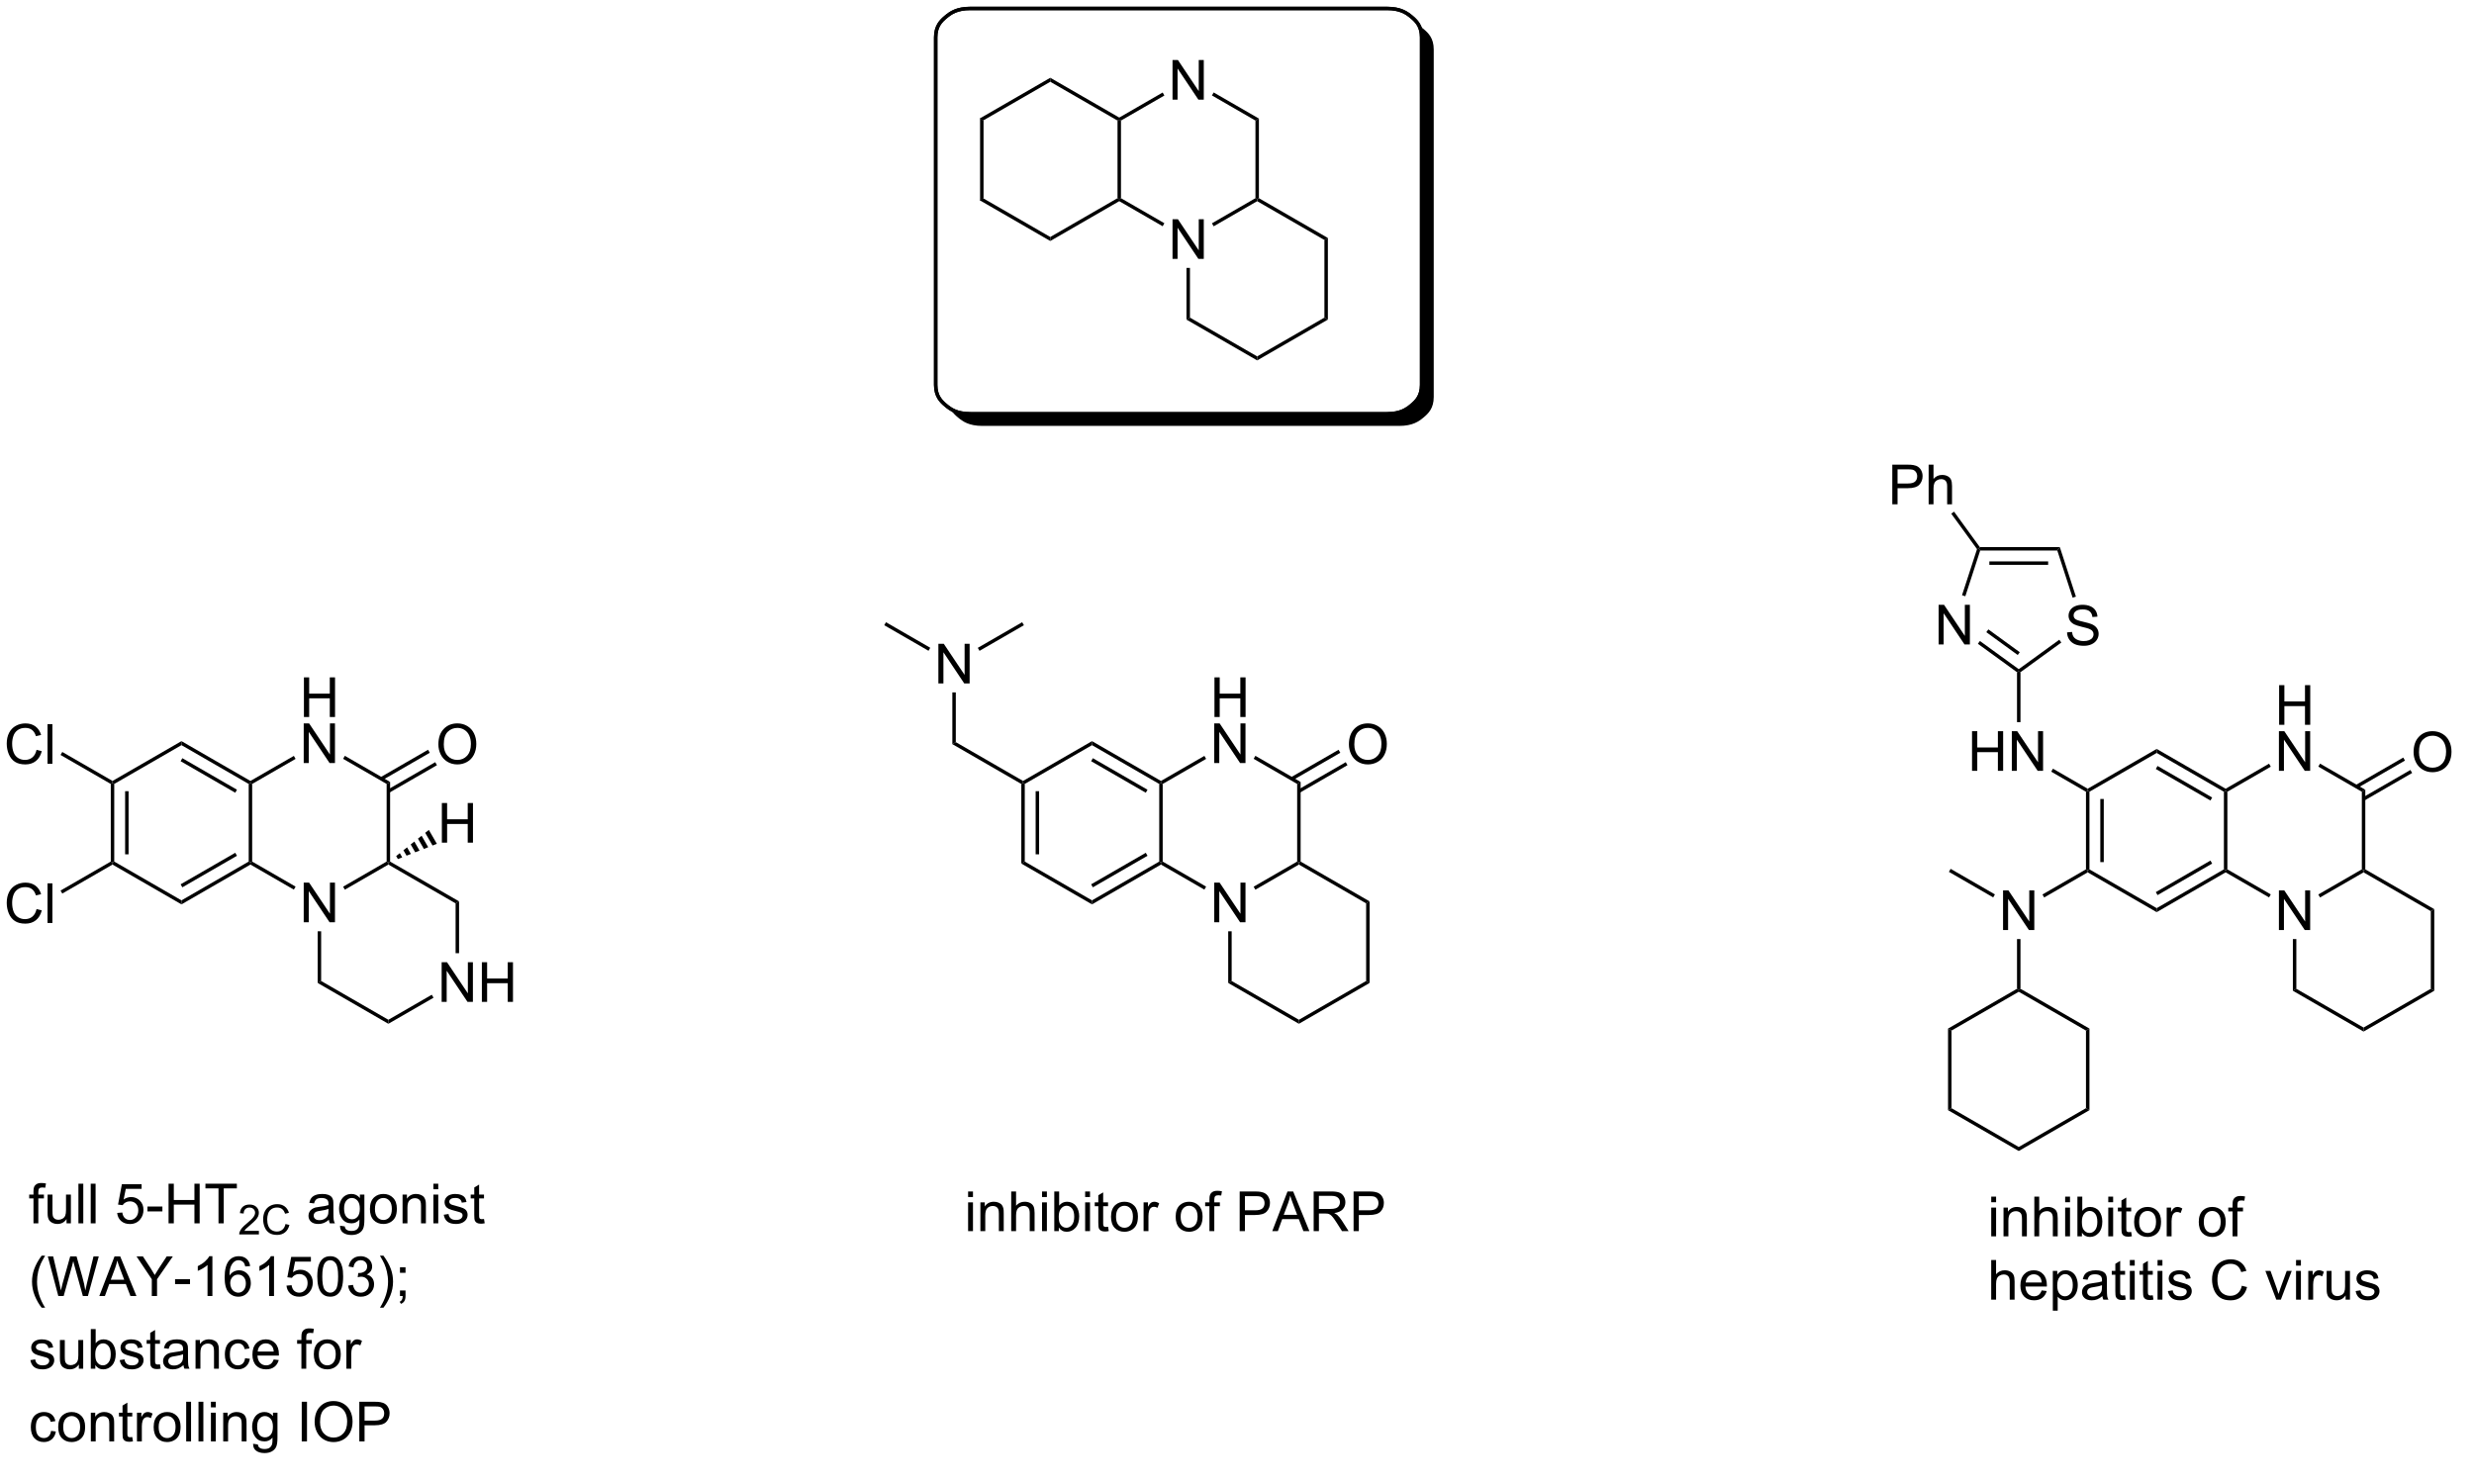 <?xml version="1.0" encoding="UTF-8"?>
<!DOCTYPE svg PUBLIC '-//W3C//DTD SVG 1.0//EN'
          'http://www.w3.org/TR/2001/REC-SVG-20010904/DTD/svg10.dtd'>
<svg stroke-dasharray="none" shape-rendering="auto" xmlns="http://www.w3.org/2000/svg" font-family="'Dialog'" text-rendering="auto" width="980" fill-opacity="1" color-interpolation="auto" color-rendering="auto" preserveAspectRatio="xMidYMid meet" font-size="12px" viewBox="0 0 980 588" fill="black" xmlns:xlink="http://www.w3.org/1999/xlink" stroke="black" image-rendering="auto" stroke-miterlimit="10" stroke-linecap="square" stroke-linejoin="miter" font-style="normal" stroke-width="1" height="588" stroke-dashoffset="0" font-weight="normal" stroke-opacity="1"
><!--Generated by the Batik Graphics2D SVG Generator--><defs id="genericDefs"
  /><g
  ><defs id="defs1"
    ><clipPath clipPathUnits="userSpaceOnUse" id="clipPath1"
      ><path d="M1.992 0.789 L369.132 0.789 L369.132 220.994 L1.992 220.994 L1.992 0.789 Z"
      /></clipPath
      ><clipPath clipPathUnits="userSpaceOnUse" id="clipPath2"
      ><path d="M0.149 -0.658 L0.149 212.458 L356.952 212.458 L356.952 -0.658 Z"
      /></clipPath
      ><clipPath clipPathUnits="userSpaceOnUse" id="clipPath3"
      ><path d="M0.149 -0.658 L0.149 212.452 L356.109 212.452 L356.109 -0.658 Z"
      /></clipPath
    ></defs
    ><g transform="scale(2.667,2.667) translate(-1.992,-0.789) matrix(1.029,0,0,1.029,1.839,1.466)"
    ><path d="M141.613 16.47 L142.113 16.758 L142.113 27.97 L141.613 28.258 Z" stroke="none" clip-path="url(#clipPath3)"
    /></g
    ><g transform="matrix(2.743,0,0,2.743,-0.408,1.805)"
    ><path d="M141.613 28.258 L142.113 27.97 L151.822 33.575 L151.822 34.153 Z" stroke="none" clip-path="url(#clipPath3)"
    /></g
    ><g transform="matrix(2.743,0,0,2.743,-0.408,1.805)"
    ><path d="M151.822 34.153 L151.822 33.575 L161.531 27.97 L161.781 28.114 L161.781 28.403 Z" stroke="none" clip-path="url(#clipPath3)"
    /></g
    ><g transform="matrix(2.743,0,0,2.743,-0.408,1.805)"
    ><path d="M162.031 27.97 L161.781 28.114 L161.531 27.97 L161.531 16.758 L161.781 16.614 L162.031 16.758 Z" stroke="none" clip-path="url(#clipPath3)"
    /></g
    ><g transform="matrix(2.743,0,0,2.743,-0.408,1.805)"
    ><path d="M161.781 16.325 L161.781 16.614 L161.531 16.758 L151.822 11.153 L151.822 10.575 Z" stroke="none" clip-path="url(#clipPath3)"
    /></g
    ><g transform="matrix(2.743,0,0,2.743,-0.408,1.805)"
    ><path d="M151.822 10.575 L151.822 11.153 L142.113 16.758 L141.613 16.47 Z" stroke="none" clip-path="url(#clipPath3)"
    /></g
    ><g transform="matrix(2.743,0,0,2.743,-0.408,1.805)"
    ><path d="M169.475 36.739 L169.475 31.012 L170.254 31.012 L173.262 35.507 L173.262 31.012 L173.988 31.012 L173.988 36.739 L173.209 36.739 L170.202 32.239 L170.202 36.739 L169.475 36.739 Z" stroke="none" clip-path="url(#clipPath3)"
    /></g
    ><g transform="matrix(2.743,0,0,2.743,-0.408,1.805)"
    ><path d="M169.475 13.739 L169.475 8.012 L170.254 8.012 L173.262 12.507 L173.262 8.012 L173.988 8.012 L173.988 13.739 L173.209 13.739 L170.202 9.239 L170.202 13.739 L169.475 13.739 Z" stroke="none" clip-path="url(#clipPath3)"
    /></g
    ><g transform="matrix(2.743,0,0,2.743,-0.408,1.805)"
    ><path d="M161.781 28.403 L161.781 28.114 L162.031 27.97 L168.3 31.589 L168.05 32.022 Z" stroke="none" clip-path="url(#clipPath3)"
    /></g
    ><g transform="matrix(2.743,0,0,2.743,-0.408,1.805)"
    ><path d="M175.416 32.031 L175.166 31.598 L181.45 27.97 L181.7 28.114 L181.7 28.403 Z" stroke="none" clip-path="url(#clipPath3)"
    /></g
    ><g transform="matrix(2.743,0,0,2.743,-0.408,1.805)"
    ><path d="M181.95 27.97 L181.7 28.114 L181.45 27.97 L181.45 16.758 L181.95 16.47 Z" stroke="none" clip-path="url(#clipPath3)"
    /></g
    ><g transform="matrix(2.743,0,0,2.743,-0.408,1.805)"
    ><path d="M181.95 16.47 L181.45 16.758 L175.166 13.13 L175.416 12.697 Z" stroke="none" clip-path="url(#clipPath3)"
    /></g
    ><g transform="matrix(2.743,0,0,2.743,-0.408,1.805)"
    ><path d="M168.05 12.706 L168.3 13.139 L162.031 16.758 L161.781 16.614 L161.781 16.325 Z" stroke="none" clip-path="url(#clipPath3)"
    /></g
    ><g transform="matrix(2.743,0,0,2.743,-0.408,1.805)"
    ><path d="M171.491 38.039 L171.991 38.039 L171.991 45.22 L171.491 45.508 Z" stroke="none" clip-path="url(#clipPath3)"
    /></g
    ><g transform="matrix(2.743,0,0,2.743,-0.408,1.805)"
    ><path d="M171.491 45.508 L171.991 45.22 L181.7 50.825 L181.7 51.403 Z" stroke="none" clip-path="url(#clipPath3)"
    /></g
    ><g transform="matrix(2.743,0,0,2.743,-0.408,1.805)"
    ><path d="M181.7 51.403 L181.7 50.825 L191.409 45.22 L191.909 45.508 Z" stroke="none" clip-path="url(#clipPath3)"
    /></g
    ><g transform="matrix(2.743,0,0,2.743,-0.408,1.805)"
    ><path d="M191.909 45.508 L191.409 45.22 L191.409 34.008 L191.909 33.72 Z" stroke="none" clip-path="url(#clipPath3)"
    /></g
    ><g transform="matrix(2.743,0,0,2.743,-0.408,1.805)"
    ><path d="M191.909 33.72 L191.409 34.008 L181.7 28.403 L181.7 28.114 L181.95 27.97 Z" stroke="none" clip-path="url(#clipPath3)"
    /></g
    ><g transform="matrix(2.743,0,0,2.743,-0.408,1.805)"
    ><path d="M16.147 112.583 L16.397 112.439 L16.647 112.583 L16.647 123.795 L16.397 123.939 L16.147 123.795 ZM18.217 113.634 L18.217 122.744 L18.717 122.744 L18.717 113.634 Z" stroke="none" clip-path="url(#clipPath3)"
    /></g
    ><g transform="matrix(2.743,0,0,2.743,-0.408,1.805)"
    ><path d="M16.397 124.228 L16.397 123.939 L16.647 123.795 L26.356 129.4 L26.356 129.978 Z" stroke="none" clip-path="url(#clipPath3)"
    /></g
    ><g transform="matrix(2.743,0,0,2.743,-0.408,1.805)"
    ><path d="M26.356 129.978 L26.356 129.4 L36.065 123.795 L36.315 123.939 L36.315 124.228 ZM26.481 127.515 L34.37 122.96 L34.12 122.528 L26.231 127.082 Z" stroke="none" clip-path="url(#clipPath3)"
    /></g
    ><g transform="matrix(2.743,0,0,2.743,-0.408,1.805)"
    ><path d="M36.565 123.795 L36.315 123.939 L36.065 123.795 L36.065 112.583 L36.315 112.439 L36.565 112.583 Z" stroke="none" clip-path="url(#clipPath3)"
    /></g
    ><g transform="matrix(2.743,0,0,2.743,-0.408,1.805)"
    ><path d="M36.315 112.15 L36.315 112.439 L36.065 112.583 L26.356 106.978 L26.356 106.4 ZM34.37 113.418 L26.481 108.863 L26.231 109.296 L34.12 113.851 Z" stroke="none" clip-path="url(#clipPath3)"
    /></g
    ><g transform="matrix(2.743,0,0,2.743,-0.408,1.805)"
    ><path d="M26.356 106.4 L26.356 106.978 L16.647 112.583 L16.397 112.439 L16.397 112.15 Z" stroke="none" clip-path="url(#clipPath3)"
    /></g
    ><g transform="matrix(2.743,0,0,2.743,-0.408,1.805)"
    ><path d="M44.009 132.564 L44.009 126.838 L44.788 126.838 L47.795 131.332 L47.795 126.838 L48.522 126.838 L48.522 132.564 L47.743 132.564 L44.736 128.064 L44.736 132.564 L44.009 132.564 Z" stroke="none" clip-path="url(#clipPath3)"
    /></g
    ><g transform="matrix(2.743,0,0,2.743,-0.408,1.805)"
    ><path d="M44.04 102.914 L44.04 97.188 L44.798 97.188 L44.798 99.539 L47.775 99.539 L47.775 97.188 L48.532 97.188 L48.532 102.914 L47.775 102.914 L47.775 100.214 L44.798 100.214 L44.798 102.914 L44.04 102.914 Z" stroke="none" clip-path="url(#clipPath3)"
    /></g
    ><g transform="matrix(2.743,0,0,2.743,-0.408,1.805)"
    ><path d="M44.009 109.564 L44.009 103.838 L44.788 103.838 L47.795 108.332 L47.795 103.838 L48.522 103.838 L48.522 109.564 L47.743 109.564 L44.736 105.064 L44.736 109.564 L44.009 109.564 Z" stroke="none" clip-path="url(#clipPath3)"
    /></g
    ><g transform="matrix(2.743,0,0,2.743,-0.408,1.805)"
    ><path d="M36.315 124.228 L36.315 123.939 L36.565 123.795 L42.834 127.414 L42.584 127.847 Z" stroke="none" clip-path="url(#clipPath3)"
    /></g
    ><g transform="matrix(2.743,0,0,2.743,-0.408,1.805)"
    ><path d="M49.95 127.856 L49.7 127.423 L55.984 123.795 L56.234 123.939 L56.234 124.228 Z" stroke="none" clip-path="url(#clipPath3)"
    /></g
    ><g transform="matrix(2.743,0,0,2.743,-0.408,1.805)"
    ><path d="M56.484 123.795 L56.234 123.939 L55.984 123.795 L55.984 112.583 L56.484 112.295 Z" stroke="none" clip-path="url(#clipPath3)"
    /></g
    ><g transform="matrix(2.743,0,0,2.743,-0.408,1.805)"
    ><path d="M56.484 112.295 L55.984 112.583 L49.7 108.955 L49.95 108.522 Z" stroke="none" clip-path="url(#clipPath3)"
    /></g
    ><g transform="matrix(2.743,0,0,2.743,-0.408,1.805)"
    ><path d="M42.584 108.531 L42.834 108.964 L36.565 112.583 L36.315 112.439 L36.315 112.15 Z" stroke="none" clip-path="url(#clipPath3)"
    /></g
    ><g transform="matrix(2.743,0,0,2.743,-0.408,1.805)"
    ><path d="M63.928 144.064 L63.928 138.338 L64.706 138.338 L67.714 142.832 L67.714 138.338 L68.441 138.338 L68.441 144.064 L67.662 144.064 L64.654 139.564 L64.654 144.064 L63.928 144.064 ZM69.736 144.064 L69.736 138.338 L70.494 138.338 L70.494 140.689 L73.471 140.689 L73.471 138.338 L74.228 138.338 L74.228 144.064 L73.471 144.064 L73.471 141.364 L70.494 141.364 L70.494 144.064 L69.736 144.064 Z" stroke="none" clip-path="url(#clipPath3)"
    /></g
    ><g transform="matrix(2.743,0,0,2.743,-0.408,1.805)"
    ><path d="M46.025 133.864 L46.525 133.864 L46.525 141.045 L46.025 141.333 Z" stroke="none" clip-path="url(#clipPath3)"
    /></g
    ><g transform="matrix(2.743,0,0,2.743,-0.408,1.805)"
    ><path d="M46.025 141.333 L46.525 141.045 L56.234 146.65 L56.234 147.228 Z" stroke="none" clip-path="url(#clipPath3)"
    /></g
    ><g transform="matrix(2.743,0,0,2.743,-0.408,1.805)"
    ><path d="M56.234 147.228 L56.234 146.65 L62.503 143.031 L62.753 143.464 Z" stroke="none" clip-path="url(#clipPath3)"
    /></g
    ><g transform="matrix(2.743,0,0,2.743,-0.408,1.805)"
    ><path d="M66.443 137.03 L65.943 137.03 L65.943 129.833 L66.443 129.545 Z" stroke="none" clip-path="url(#clipPath3)"
    /></g
    ><g transform="matrix(2.743,0,0,2.743,-0.408,1.805)"
    ><path d="M66.443 129.545 L65.943 129.833 L56.234 124.228 L56.234 123.939 L56.484 123.795 Z" stroke="none" clip-path="url(#clipPath3)"
    /></g
    ><g transform="matrix(2.743,0,0,2.743,-0.408,1.805)"
    ><path d="M63.456 106.875 Q63.456 105.448 64.222 104.643 Q64.988 103.836 66.198 103.836 Q66.99 103.836 67.626 104.216 Q68.264 104.594 68.597 105.271 Q68.933 105.948 68.933 106.807 Q68.933 107.68 68.581 108.367 Q68.23 109.055 67.584 109.409 Q66.941 109.763 66.193 109.763 Q65.386 109.763 64.748 109.372 Q64.113 108.979 63.784 108.305 Q63.456 107.628 63.456 106.875 ZM64.238 106.885 Q64.238 107.922 64.792 108.518 Q65.35 109.112 66.191 109.112 Q67.045 109.112 67.597 108.51 Q68.152 107.909 68.152 106.805 Q68.152 106.104 67.915 105.583 Q67.678 105.062 67.222 104.776 Q66.769 104.487 66.201 104.487 Q65.396 104.487 64.816 105.042 Q64.238 105.594 64.238 106.885 Z" stroke="none" clip-path="url(#clipPath3)"
    /></g
    ><g transform="matrix(2.743,0,0,2.743,-0.408,1.805)"
    ><path d="M56.359 113.851 L63.249 109.873 L62.999 109.44 L56.109 113.418 ZM55.324 112.058 L62.214 108.08 L61.964 107.647 L55.074 111.625 Z" stroke="none" clip-path="url(#clipPath3)"
    /></g
    ><g transform="matrix(2.743,0,0,2.743,-0.408,1.805)"
    ><path d="M5.426 107.656 L6.184 107.846 Q5.947 108.781 5.327 109.273 Q4.707 109.763 3.814 109.763 Q2.887 109.763 2.306 109.385 Q1.728 109.008 1.423 108.294 Q1.121 107.578 1.121 106.758 Q1.121 105.862 1.462 105.198 Q1.806 104.531 2.436 104.185 Q3.067 103.839 3.824 103.839 Q4.684 103.839 5.27 104.276 Q5.856 104.714 6.087 105.508 L5.34 105.682 Q5.142 105.057 4.762 104.773 Q4.384 104.487 3.809 104.487 Q3.15 104.487 2.704 104.805 Q2.262 105.12 2.082 105.654 Q1.902 106.188 1.902 106.753 Q1.902 107.484 2.116 108.029 Q2.329 108.573 2.777 108.844 Q3.228 109.112 3.751 109.112 Q4.387 109.112 4.827 108.745 Q5.27 108.378 5.426 107.656 ZM7.013 109.664 L7.013 103.938 L7.716 103.938 L7.716 109.664 L7.013 109.664 Z" stroke="none" clip-path="url(#clipPath3)"
    /></g
    ><g transform="matrix(2.743,0,0,2.743,-0.408,1.805)"
    ><path d="M16.397 112.15 L16.397 112.439 L16.147 112.583 L8.894 108.396 L9.144 107.963 Z" stroke="none" clip-path="url(#clipPath3)"
    /></g
    ><g transform="matrix(2.743,0,0,2.743,-0.408,1.805)"
    ><path d="M5.426 130.656 L6.184 130.846 Q5.947 131.781 5.327 132.274 Q4.707 132.763 3.814 132.763 Q2.887 132.763 2.306 132.386 Q1.728 132.008 1.423 131.294 Q1.121 130.578 1.121 129.758 Q1.121 128.862 1.462 128.198 Q1.806 127.531 2.436 127.185 Q3.067 126.839 3.824 126.839 Q4.684 126.839 5.27 127.276 Q5.856 127.714 6.087 128.508 L5.34 128.682 Q5.142 128.057 4.762 127.773 Q4.384 127.487 3.809 127.487 Q3.15 127.487 2.704 127.805 Q2.262 128.12 2.082 128.654 Q1.902 129.188 1.902 129.753 Q1.902 130.484 2.116 131.029 Q2.329 131.573 2.777 131.844 Q3.228 132.112 3.751 132.112 Q4.387 132.112 4.827 131.745 Q5.27 131.378 5.426 130.656 ZM7.013 132.664 L7.013 126.938 L7.716 126.938 L7.716 132.664 L7.013 132.664 Z" stroke="none" clip-path="url(#clipPath3)"
    /></g
    ><g transform="matrix(2.743,0,0,2.743,-0.408,1.805)"
    ><path d="M16.147 123.795 L16.397 123.939 L16.397 124.228 L9.144 128.415 L8.894 127.982 Z" stroke="none" clip-path="url(#clipPath3)"
    /></g
    ><g transform="matrix(2.743,0,0,2.743,-0.408,1.805)"
    ><path d="M63.959 121.064 L63.959 115.338 L64.717 115.338 L64.717 117.689 L67.693 117.689 L67.693 115.338 L68.451 115.338 L68.451 121.064 L67.693 121.064 L67.693 118.364 L64.717 118.364 L64.717 121.064 L63.959 121.064 Z" stroke="none" clip-path="url(#clipPath3)"
    /></g
    ><g transform="matrix(2.743,0,0,2.743,-0.408,1.805)"
    ><path d="M57.361 123 L57.885 122.58 L58.236 123.189 L57.611 123.433 ZM58.409 122.161 L58.934 121.742 L59.487 122.7 L58.862 122.944 ZM59.458 121.322 L59.982 120.903 L60.738 122.211 L60.112 122.456 ZM60.506 120.483 L61.031 120.064 L61.988 121.723 L61.363 121.967 ZM61.555 119.644 L62.079 119.225 L63.239 121.234 L62.614 121.478 Z" stroke="none" clip-path="url(#clipPath3)"
    /></g
    ><g transform="matrix(2.743,0,0,2.743,-0.408,1.805)"
    ><path d="M4.983 176.052 L4.983 172.45 L4.364 172.45 L4.364 171.903 L4.983 171.903 L4.983 171.46 Q4.983 171.044 5.059 170.841 Q5.16 170.567 5.416 170.398 Q5.671 170.226 6.132 170.226 Q6.429 170.226 6.788 170.296 L6.684 170.911 Q6.465 170.872 6.27 170.872 Q5.949 170.872 5.817 171.01 Q5.684 171.145 5.684 171.52 L5.684 171.903 L6.491 171.903 L6.491 172.45 L5.684 172.45 L5.684 176.052 L4.983 176.052 ZM9.758 176.052 L9.758 175.442 Q9.274 176.145 8.44 176.145 Q8.073 176.145 7.755 176.005 Q7.438 175.864 7.282 175.651 Q7.128 175.437 7.065 175.13 Q7.024 174.921 7.024 174.474 L7.024 171.903 L7.727 171.903 L7.727 174.203 Q7.727 174.755 7.769 174.945 Q7.836 175.224 8.05 175.382 Q8.266 175.539 8.581 175.539 Q8.899 175.539 9.175 175.377 Q9.453 175.216 9.568 174.937 Q9.682 174.656 9.682 174.125 L9.682 171.903 L10.386 171.903 L10.386 176.052 L9.758 176.052 ZM11.473 176.052 L11.473 170.325 L12.176 170.325 L12.176 176.052 L11.473 176.052 ZM13.25 176.052 L13.25 170.325 L13.953 170.325 L13.953 176.052 L13.25 176.052 ZM17.071 174.552 L17.808 174.489 Q17.891 175.028 18.188 175.299 Q18.487 175.57 18.909 175.57 Q19.417 175.57 19.768 175.187 Q20.12 174.804 20.12 174.171 Q20.12 173.57 19.782 173.224 Q19.446 172.875 18.899 172.875 Q18.558 172.875 18.284 173.031 Q18.011 173.184 17.854 173.429 L17.196 173.343 L17.75 170.403 L20.597 170.403 L20.597 171.075 L18.313 171.075 L18.003 172.614 Q18.518 172.255 19.086 172.255 Q19.836 172.255 20.352 172.776 Q20.867 173.294 20.867 174.109 Q20.867 174.887 20.414 175.453 Q19.862 176.151 18.909 176.151 Q18.128 176.151 17.633 175.713 Q17.141 175.273 17.071 174.552 ZM21.442 174.333 L21.442 173.625 L23.601 173.625 L23.601 174.333 L21.442 174.333 ZM24.491 176.052 L24.491 170.325 L25.249 170.325 L25.249 172.677 L28.226 172.677 L28.226 170.325 L28.983 170.325 L28.983 176.052 L28.226 176.052 L28.226 173.351 L25.249 173.351 L25.249 176.052 L24.491 176.052 ZM31.703 176.052 L31.703 171 L29.815 171 L29.815 170.325 L34.354 170.325 L34.354 171 L32.461 171 L32.461 176.052 L31.703 176.052 Z" stroke="none" clip-path="url(#clipPath3)"
    /></g
    ><g transform="matrix(2.743,0,0,2.743,-0.408,1.805)"
    ><path d="M37.536 177.144 L37.536 177.652 L34.696 177.652 Q34.69 177.46 34.759 177.284 Q34.866 176.995 35.104 176.714 Q35.345 176.433 35.796 176.064 Q36.495 175.489 36.741 175.154 Q36.987 174.818 36.987 174.519 Q36.987 174.206 36.763 173.991 Q36.54 173.775 36.179 173.775 Q35.798 173.775 35.569 174.003 Q35.341 174.232 35.339 174.636 L34.796 174.581 Q34.852 173.974 35.216 173.657 Q35.579 173.339 36.19 173.339 Q36.809 173.339 37.169 173.683 Q37.53 174.025 37.53 174.53 Q37.53 174.788 37.425 175.038 Q37.319 175.286 37.073 175.562 Q36.829 175.837 36.261 176.318 Q35.786 176.716 35.651 176.859 Q35.517 177.001 35.429 177.144 L37.536 177.144 ZM41.379 176.146 L41.947 176.288 Q41.77 176.989 41.305 177.359 Q40.84 177.726 40.17 177.726 Q39.475 177.726 39.039 177.443 Q38.605 177.159 38.377 176.624 Q38.15 176.087 38.15 175.472 Q38.15 174.8 38.406 174.302 Q38.664 173.802 39.137 173.542 Q39.609 173.282 40.178 173.282 Q40.822 173.282 41.262 173.611 Q41.701 173.939 41.875 174.534 L41.314 174.665 Q41.166 174.196 40.881 173.984 Q40.598 173.769 40.166 173.769 Q39.672 173.769 39.338 174.007 Q39.006 174.243 38.871 174.644 Q38.736 175.044 38.736 175.468 Q38.736 176.017 38.896 176.425 Q39.057 176.833 39.392 177.036 Q39.73 177.238 40.123 177.238 Q40.6 177.238 40.93 176.962 Q41.262 176.687 41.379 176.146 Z" stroke="none" clip-path="url(#clipPath3)"
    /></g
    ><g transform="matrix(2.743,0,0,2.743,-0.408,1.805)"
    ><path d="M47.642 175.539 Q47.251 175.872 46.889 176.01 Q46.53 176.145 46.115 176.145 Q45.431 176.145 45.063 175.812 Q44.696 175.476 44.696 174.958 Q44.696 174.653 44.834 174.401 Q44.975 174.148 45.199 173.997 Q45.423 173.843 45.704 173.765 Q45.912 173.71 46.329 173.661 Q47.181 173.559 47.584 173.419 Q47.587 173.273 47.587 173.234 Q47.587 172.804 47.389 172.63 Q47.118 172.39 46.587 172.39 Q46.092 172.39 45.855 172.565 Q45.618 172.739 45.506 173.179 L44.819 173.085 Q44.912 172.645 45.126 172.375 Q45.342 172.101 45.748 171.955 Q46.155 171.809 46.688 171.809 Q47.22 171.809 47.55 171.934 Q47.884 172.059 48.04 172.25 Q48.196 172.437 48.259 172.726 Q48.295 172.906 48.295 173.375 L48.295 174.312 Q48.295 175.294 48.34 175.554 Q48.384 175.812 48.517 176.052 L47.782 176.052 Q47.673 175.833 47.642 175.539 ZM47.584 173.968 Q47.201 174.125 46.436 174.234 Q46.001 174.296 45.821 174.375 Q45.642 174.453 45.543 174.604 Q45.446 174.755 45.446 174.937 Q45.446 175.218 45.66 175.406 Q45.873 175.593 46.282 175.593 Q46.688 175.593 47.004 175.416 Q47.321 175.239 47.47 174.929 Q47.584 174.692 47.584 174.226 L47.584 173.968 ZM49.255 176.395 L49.94 176.497 Q49.981 176.815 50.177 176.958 Q50.44 177.153 50.893 177.153 Q51.38 177.153 51.645 176.958 Q51.911 176.762 52.005 176.411 Q52.059 176.197 52.057 175.507 Q51.596 176.052 50.908 176.052 Q50.052 176.052 49.583 175.434 Q49.114 174.817 49.114 173.953 Q49.114 173.359 49.328 172.859 Q49.544 172.356 49.953 172.083 Q50.362 171.809 50.911 171.809 Q51.645 171.809 52.122 172.403 L52.122 171.903 L52.77 171.903 L52.77 175.489 Q52.77 176.458 52.572 176.862 Q52.377 177.268 51.947 177.502 Q51.52 177.737 50.895 177.737 Q50.153 177.737 49.695 177.401 Q49.239 177.067 49.255 176.395 ZM49.838 173.903 Q49.838 174.718 50.161 175.093 Q50.487 175.468 50.974 175.468 Q51.458 175.468 51.786 175.096 Q52.114 174.724 52.114 173.927 Q52.114 173.164 51.776 172.778 Q51.44 172.39 50.963 172.39 Q50.494 172.39 50.166 172.773 Q49.838 173.153 49.838 173.903 ZM53.571 173.976 Q53.571 172.825 54.212 172.27 Q54.748 171.809 55.517 171.809 Q56.373 171.809 56.915 172.369 Q57.459 172.929 57.459 173.919 Q57.459 174.718 57.217 175.179 Q56.977 175.637 56.519 175.893 Q56.061 176.145 55.517 176.145 Q54.647 176.145 54.108 175.588 Q53.571 175.028 53.571 173.976 ZM54.295 173.976 Q54.295 174.773 54.642 175.171 Q54.99 175.567 55.517 175.567 Q56.04 175.567 56.386 175.169 Q56.735 174.77 56.735 173.953 Q56.735 173.184 56.386 172.789 Q56.037 172.39 55.517 172.39 Q54.99 172.39 54.642 172.786 Q54.295 173.179 54.295 173.976 ZM58.283 176.052 L58.283 171.903 L58.916 171.903 L58.916 172.492 Q59.372 171.809 60.237 171.809 Q60.612 171.809 60.924 171.945 Q61.239 172.078 61.395 172.296 Q61.552 172.515 61.614 172.817 Q61.653 173.012 61.653 173.5 L61.653 176.052 L60.95 176.052 L60.95 173.528 Q60.95 173.099 60.867 172.885 Q60.786 172.671 60.578 172.546 Q60.369 172.419 60.088 172.419 Q59.638 172.419 59.312 172.705 Q58.987 172.989 58.987 173.786 L58.987 176.052 L58.283 176.052 ZM62.735 171.132 L62.735 170.325 L63.438 170.325 L63.438 171.132 L62.735 171.132 ZM62.735 176.052 L62.735 171.903 L63.438 171.903 L63.438 176.052 L62.735 176.052 ZM64.229 174.812 L64.924 174.703 Q64.981 175.122 65.25 175.346 Q65.518 175.567 65.997 175.567 Q66.481 175.567 66.716 175.369 Q66.95 175.171 66.95 174.906 Q66.95 174.669 66.744 174.531 Q66.599 174.437 66.026 174.294 Q65.252 174.099 64.953 173.955 Q64.653 173.812 64.5 173.562 Q64.346 173.309 64.346 173.005 Q64.346 172.726 64.471 172.492 Q64.599 172.255 64.817 172.099 Q64.981 171.976 65.265 171.893 Q65.549 171.809 65.872 171.809 Q66.362 171.809 66.729 171.95 Q67.099 172.091 67.273 172.33 Q67.45 172.57 67.518 172.974 L66.83 173.067 Q66.784 172.747 66.557 172.567 Q66.333 172.387 65.924 172.387 Q65.44 172.387 65.231 172.549 Q65.026 172.708 65.026 172.921 Q65.026 173.059 65.112 173.169 Q65.198 173.281 65.38 173.356 Q65.487 173.395 66.002 173.536 Q66.747 173.734 67.041 173.862 Q67.338 173.989 67.505 174.231 Q67.674 174.474 67.674 174.833 Q67.674 175.184 67.468 175.494 Q67.263 175.804 66.875 175.976 Q66.489 176.145 66.002 176.145 Q65.192 176.145 64.768 175.809 Q64.346 175.474 64.229 174.812 ZM70.044 175.421 L70.145 176.044 Q69.849 176.106 69.614 176.106 Q69.231 176.106 69.02 175.987 Q68.809 175.864 68.724 175.666 Q68.638 175.468 68.638 174.835 L68.638 172.45 L68.122 172.45 L68.122 171.903 L68.638 171.903 L68.638 170.875 L69.338 170.453 L69.338 171.903 L70.044 171.903 L70.044 172.45 L69.338 172.45 L69.338 174.875 Q69.338 175.177 69.375 175.262 Q69.411 175.349 69.494 175.401 Q69.58 175.45 69.737 175.45 Q69.854 175.45 70.044 175.421 Z" stroke="none" clip-path="url(#clipPath3)"
    /></g
    ><g transform="matrix(2.743,0,0,2.743,-0.408,1.805)"
    ><path d="M6.16 188.237 Q5.577 187.502 5.173 186.518 Q4.772 185.531 4.772 184.476 Q4.772 183.546 5.074 182.695 Q5.426 181.708 6.16 180.726 L6.663 180.726 Q6.192 181.539 6.038 181.887 Q5.801 182.427 5.663 183.012 Q5.496 183.742 5.496 184.481 Q5.496 186.359 6.663 188.237 L6.16 188.237 ZM8.569 186.552 L7.051 180.825 L7.827 180.825 L8.7 184.578 Q8.84 185.169 8.942 185.75 Q9.16 184.833 9.2 184.692 L10.288 180.825 L11.202 180.825 L12.022 183.724 Q12.332 184.802 12.468 185.75 Q12.577 185.208 12.754 184.505 L13.653 180.825 L14.413 180.825 L12.843 186.552 L12.114 186.552 L10.905 182.187 Q10.754 181.64 10.726 181.515 Q10.637 181.911 10.559 182.187 L9.343 186.552 L8.569 186.552 ZM14.49 186.552 L16.69 180.825 L17.508 180.825 L19.852 186.552 L18.987 186.552 L18.321 184.817 L15.925 184.817 L15.297 186.552 L14.49 186.552 ZM16.143 184.2 L18.086 184.2 L17.487 182.614 Q17.214 181.89 17.081 181.427 Q16.972 181.976 16.774 182.52 L16.143 184.2 ZM22.071 186.552 L22.071 184.125 L19.862 180.825 L20.784 180.825 L21.914 182.552 Q22.227 183.036 22.495 183.52 Q22.753 183.07 23.12 182.507 L24.229 180.825 L25.112 180.825 L22.828 184.125 L22.828 186.552 L22.071 186.552 ZM25.43 184.833 L25.43 184.125 L27.589 184.125 L27.589 184.833 L25.43 184.833 ZM30.821 186.552 L30.117 186.552 L30.117 182.07 Q29.862 182.312 29.451 182.554 Q29.039 182.796 28.711 182.919 L28.711 182.239 Q29.3 181.96 29.74 181.567 Q30.183 181.171 30.367 180.802 L30.821 180.802 L30.821 186.552 ZM36.27 182.226 L35.569 182.281 Q35.475 181.867 35.304 181.679 Q35.02 181.38 34.6 181.38 Q34.265 181.38 34.012 181.567 Q33.679 181.809 33.486 182.276 Q33.296 182.739 33.288 183.599 Q33.543 183.21 33.91 183.023 Q34.278 182.835 34.679 182.835 Q35.382 182.835 35.877 183.354 Q36.371 183.872 36.371 184.692 Q36.371 185.231 36.137 185.695 Q35.905 186.156 35.499 186.403 Q35.093 186.651 34.577 186.651 Q33.7 186.651 33.145 186.005 Q32.59 185.356 32.59 183.872 Q32.59 182.21 33.202 181.458 Q33.739 180.802 34.645 180.802 Q35.319 180.802 35.752 181.182 Q36.184 181.559 36.27 182.226 ZM33.397 184.695 Q33.397 185.059 33.551 185.393 Q33.707 185.724 33.983 185.898 Q34.262 186.07 34.567 186.07 Q35.012 186.07 35.332 185.71 Q35.653 185.351 35.653 184.734 Q35.653 184.14 35.335 183.799 Q35.02 183.458 34.538 183.458 Q34.061 183.458 33.728 183.799 Q33.397 184.14 33.397 184.695 ZM39.719 186.552 L39.016 186.552 L39.016 182.07 Q38.761 182.312 38.349 182.554 Q37.938 182.796 37.61 182.919 L37.61 182.239 Q38.198 181.96 38.638 181.567 Q39.081 181.171 39.266 180.802 L39.719 180.802 L39.719 186.552 ZM41.52 185.052 L42.257 184.989 Q42.34 185.528 42.637 185.799 Q42.936 186.07 43.358 186.07 Q43.866 186.07 44.218 185.687 Q44.569 185.304 44.569 184.671 Q44.569 184.07 44.231 183.724 Q43.895 183.375 43.348 183.375 Q43.007 183.375 42.733 183.531 Q42.46 183.684 42.304 183.929 L41.645 183.843 L42.2 180.903 L45.046 180.903 L45.046 181.575 L42.762 181.575 L42.452 183.114 Q42.968 182.755 43.535 182.755 Q44.285 182.755 44.801 183.276 Q45.317 183.794 45.317 184.609 Q45.317 185.387 44.864 185.953 Q44.311 186.651 43.358 186.651 Q42.577 186.651 42.082 186.213 Q41.59 185.773 41.52 185.052 ZM45.969 183.726 Q45.969 182.71 46.177 182.093 Q46.386 181.474 46.797 181.137 Q47.211 180.802 47.836 180.802 Q48.297 180.802 48.644 180.987 Q48.992 181.171 49.219 181.523 Q49.446 181.872 49.573 182.375 Q49.703 182.875 49.703 183.726 Q49.703 184.734 49.495 185.354 Q49.289 185.974 48.875 186.312 Q48.464 186.651 47.836 186.651 Q47.008 186.651 46.534 186.054 Q45.969 185.341 45.969 183.726 ZM46.69 183.726 Q46.69 185.137 47.021 185.604 Q47.352 186.07 47.836 186.07 Q48.321 186.07 48.649 185.601 Q48.979 185.132 48.979 183.726 Q48.979 182.312 48.649 181.849 Q48.321 181.382 47.828 181.382 Q47.344 181.382 47.055 181.794 Q46.69 182.317 46.69 183.726 ZM50.421 185.039 L51.124 184.945 Q51.246 185.544 51.535 185.807 Q51.827 186.07 52.246 186.07 Q52.741 186.07 53.082 185.726 Q53.426 185.382 53.426 184.875 Q53.426 184.39 53.108 184.078 Q52.793 183.762 52.304 183.762 Q52.106 183.762 51.809 183.841 L51.887 183.224 Q51.957 183.231 51.999 183.231 Q52.45 183.231 52.809 182.997 Q53.168 182.762 53.168 182.273 Q53.168 181.887 52.905 181.635 Q52.645 181.38 52.231 181.38 Q51.819 181.38 51.546 181.637 Q51.272 181.895 51.194 182.411 L50.491 182.286 Q50.621 181.578 51.077 181.19 Q51.535 180.802 52.215 180.802 Q52.684 180.802 53.077 181.002 Q53.473 181.203 53.681 181.552 Q53.89 181.898 53.89 182.289 Q53.89 182.661 53.689 182.966 Q53.491 183.27 53.1 183.45 Q53.608 183.567 53.89 183.937 Q54.171 184.304 54.171 184.859 Q54.171 185.609 53.624 186.132 Q53.077 186.653 52.241 186.653 Q51.489 186.653 50.989 186.205 Q50.491 185.755 50.421 185.039 ZM55.524 188.237 L55.019 188.237 Q56.188 186.359 56.188 184.481 Q56.188 183.747 56.019 183.023 Q55.886 182.437 55.649 181.898 Q55.495 181.546 55.019 180.726 L55.524 180.726 Q56.258 181.708 56.61 182.695 Q56.909 183.546 56.909 184.476 Q56.909 185.531 56.505 186.518 Q56.102 187.502 55.524 188.237 ZM57.909 183.203 L57.909 182.403 L58.711 182.403 L58.711 183.203 L57.909 183.203 ZM57.909 186.552 L57.909 185.75 L58.711 185.75 L58.711 186.552 Q58.711 186.994 58.555 187.265 Q58.399 187.536 58.057 187.684 L57.862 187.385 Q58.086 187.286 58.19 187.096 Q58.297 186.908 58.307 186.552 L57.909 186.552 Z" stroke="none" clip-path="url(#clipPath3)"
    /></g
    ><g transform="matrix(2.743,0,0,2.743,-0.408,1.805)"
    ><path d="M4.535 195.812 L5.231 195.703 Q5.288 196.122 5.556 196.346 Q5.824 196.567 6.304 196.567 Q6.788 196.567 7.022 196.369 Q7.257 196.171 7.257 195.906 Q7.257 195.669 7.051 195.531 Q6.905 195.437 6.332 195.294 Q5.559 195.099 5.259 194.955 Q4.96 194.812 4.806 194.562 Q4.653 194.309 4.653 194.005 Q4.653 193.726 4.778 193.492 Q4.905 193.255 5.124 193.099 Q5.288 192.976 5.572 192.893 Q5.856 192.809 6.179 192.809 Q6.668 192.809 7.035 192.95 Q7.405 193.091 7.58 193.33 Q7.757 193.57 7.824 193.974 L7.137 194.067 Q7.09 193.747 6.864 193.567 Q6.64 193.387 6.231 193.387 Q5.746 193.387 5.538 193.549 Q5.332 193.708 5.332 193.921 Q5.332 194.059 5.418 194.169 Q5.504 194.281 5.686 194.356 Q5.793 194.395 6.309 194.536 Q7.054 194.734 7.348 194.862 Q7.645 194.989 7.811 195.231 Q7.981 195.474 7.981 195.833 Q7.981 196.184 7.775 196.494 Q7.569 196.804 7.181 196.976 Q6.796 197.145 6.309 197.145 Q5.499 197.145 5.074 196.809 Q4.653 196.474 4.535 195.812 ZM11.535 197.052 L11.535 196.442 Q11.051 197.145 10.218 197.145 Q9.851 197.145 9.533 197.005 Q9.215 196.864 9.059 196.651 Q8.905 196.437 8.843 196.13 Q8.801 195.921 8.801 195.474 L8.801 192.903 L9.504 192.903 L9.504 195.203 Q9.504 195.755 9.546 195.945 Q9.614 196.224 9.827 196.382 Q10.043 196.539 10.358 196.539 Q10.676 196.539 10.952 196.377 Q11.231 196.216 11.345 195.937 Q11.46 195.656 11.46 195.125 L11.46 192.903 L12.163 192.903 L12.163 197.052 L11.535 197.052 ZM13.914 197.052 L13.261 197.052 L13.261 191.325 L13.964 191.325 L13.964 193.367 Q14.409 192.809 15.102 192.809 Q15.485 192.809 15.826 192.963 Q16.167 193.117 16.388 193.398 Q16.61 193.677 16.735 194.072 Q16.86 194.466 16.86 194.914 Q16.86 195.981 16.331 196.565 Q15.805 197.145 15.065 197.145 Q14.331 197.145 13.914 196.531 L13.914 197.052 ZM13.906 194.945 Q13.906 195.692 14.11 196.023 Q14.44 196.567 15.008 196.567 Q15.469 196.567 15.805 196.166 Q16.141 195.765 16.141 194.974 Q16.141 194.161 15.818 193.776 Q15.495 193.387 15.039 193.387 Q14.578 193.387 14.242 193.789 Q13.906 194.187 13.906 194.945 ZM17.434 195.812 L18.129 195.703 Q18.186 196.122 18.455 196.346 Q18.723 196.567 19.202 196.567 Q19.686 196.567 19.921 196.369 Q20.155 196.171 20.155 195.906 Q20.155 195.669 19.95 195.531 Q19.804 195.437 19.231 195.294 Q18.457 195.099 18.158 194.955 Q17.858 194.812 17.705 194.562 Q17.551 194.309 17.551 194.005 Q17.551 193.726 17.676 193.492 Q17.804 193.255 18.022 193.099 Q18.186 192.976 18.47 192.893 Q18.754 192.809 19.077 192.809 Q19.567 192.809 19.934 192.95 Q20.304 193.091 20.478 193.33 Q20.655 193.57 20.723 193.974 L20.035 194.067 Q19.988 193.747 19.762 193.567 Q19.538 193.387 19.129 193.387 Q18.645 193.387 18.436 193.549 Q18.231 193.708 18.231 193.921 Q18.231 194.059 18.317 194.169 Q18.403 194.281 18.585 194.356 Q18.692 194.395 19.207 194.536 Q19.952 194.734 20.246 194.862 Q20.543 194.989 20.71 195.231 Q20.879 195.474 20.879 195.833 Q20.879 196.184 20.673 196.494 Q20.468 196.804 20.08 196.976 Q19.694 197.145 19.207 197.145 Q18.397 197.145 17.973 196.809 Q17.551 196.474 17.434 195.812 ZM23.249 196.421 L23.351 197.044 Q23.054 197.106 22.819 197.106 Q22.436 197.106 22.226 196.987 Q22.015 196.864 21.929 196.666 Q21.843 196.468 21.843 195.835 L21.843 193.45 L21.327 193.45 L21.327 192.903 L21.843 192.903 L21.843 191.875 L22.543 191.453 L22.543 192.903 L23.249 192.903 L23.249 193.45 L22.543 193.45 L22.543 195.875 Q22.543 196.177 22.58 196.262 Q22.616 196.349 22.7 196.401 Q22.785 196.45 22.942 196.45 Q23.059 196.45 23.249 196.421 ZM26.643 196.539 Q26.253 196.872 25.891 197.01 Q25.532 197.145 25.117 197.145 Q24.433 197.145 24.065 196.812 Q23.698 196.476 23.698 195.958 Q23.698 195.653 23.836 195.401 Q23.977 195.148 24.201 194.997 Q24.425 194.843 24.706 194.765 Q24.914 194.71 25.331 194.661 Q26.183 194.559 26.586 194.419 Q26.589 194.273 26.589 194.234 Q26.589 193.804 26.391 193.63 Q26.12 193.39 25.589 193.39 Q25.094 193.39 24.857 193.565 Q24.62 193.739 24.508 194.179 L23.821 194.085 Q23.914 193.645 24.128 193.375 Q24.344 193.101 24.75 192.955 Q25.157 192.809 25.69 192.809 Q26.222 192.809 26.552 192.934 Q26.886 193.059 27.042 193.25 Q27.198 193.437 27.261 193.726 Q27.297 193.906 27.297 194.375 L27.297 195.312 Q27.297 196.294 27.341 196.554 Q27.386 196.812 27.518 197.052 L26.784 197.052 Q26.675 196.833 26.643 196.539 ZM26.586 194.968 Q26.203 195.125 25.438 195.234 Q25.003 195.296 24.823 195.375 Q24.643 195.453 24.544 195.604 Q24.448 195.755 24.448 195.937 Q24.448 196.218 24.662 196.406 Q24.875 196.593 25.284 196.593 Q25.69 196.593 26.005 196.416 Q26.323 196.239 26.472 195.929 Q26.586 195.692 26.586 195.226 L26.586 194.968 ZM28.387 197.052 L28.387 192.903 L29.02 192.903 L29.02 193.492 Q29.476 192.809 30.34 192.809 Q30.715 192.809 31.028 192.945 Q31.343 193.078 31.499 193.296 Q31.655 193.515 31.718 193.817 Q31.757 194.012 31.757 194.5 L31.757 197.052 L31.054 197.052 L31.054 194.528 Q31.054 194.099 30.97 193.885 Q30.89 193.671 30.681 193.546 Q30.473 193.419 30.192 193.419 Q29.741 193.419 29.416 193.705 Q29.09 193.989 29.09 194.786 L29.09 197.052 L28.387 197.052 ZM35.542 195.531 L36.235 195.622 Q36.12 196.335 35.654 196.742 Q35.188 197.145 34.508 197.145 Q33.657 197.145 33.138 196.588 Q32.62 196.031 32.62 194.992 Q32.62 194.32 32.841 193.817 Q33.065 193.312 33.521 193.062 Q33.977 192.809 34.511 192.809 Q35.188 192.809 35.617 193.151 Q36.047 193.492 36.167 194.122 L35.485 194.226 Q35.386 193.809 35.138 193.599 Q34.891 193.387 34.539 193.387 Q34.008 193.387 33.675 193.768 Q33.344 194.148 33.344 194.974 Q33.344 195.809 33.664 196.19 Q33.985 196.567 34.5 196.567 Q34.914 196.567 35.19 196.315 Q35.469 196.059 35.542 195.531 ZM39.675 195.716 L40.401 195.804 Q40.229 196.442 39.763 196.794 Q39.3 197.145 38.578 197.145 Q37.667 197.145 37.133 196.585 Q36.602 196.023 36.602 195.012 Q36.602 193.966 37.141 193.387 Q37.68 192.809 38.539 192.809 Q39.37 192.809 39.896 193.377 Q40.425 193.942 40.425 194.968 Q40.425 195.031 40.422 195.156 L37.328 195.156 Q37.367 195.841 37.714 196.205 Q38.063 196.567 38.581 196.567 Q38.969 196.567 39.242 196.364 Q39.516 196.161 39.675 195.716 ZM37.367 194.578 L39.682 194.578 Q39.636 194.054 39.417 193.794 Q39.081 193.387 38.547 193.387 Q38.063 193.387 37.732 193.713 Q37.401 194.036 37.367 194.578 ZM43.675 197.052 L43.675 193.45 L43.055 193.45 L43.055 192.903 L43.675 192.903 L43.675 192.46 Q43.675 192.044 43.75 191.841 Q43.852 191.567 44.107 191.398 Q44.362 191.226 44.823 191.226 Q45.12 191.226 45.479 191.296 L45.375 191.911 Q45.157 191.872 44.961 191.872 Q44.641 191.872 44.508 192.01 Q44.375 192.145 44.375 192.52 L44.375 192.903 L45.182 192.903 L45.182 193.45 L44.375 193.45 L44.375 197.052 L43.675 197.052 ZM45.468 194.976 Q45.468 193.825 46.108 193.27 Q46.645 192.809 47.413 192.809 Q48.27 192.809 48.811 193.369 Q49.356 193.929 49.356 194.919 Q49.356 195.718 49.114 196.179 Q48.874 196.637 48.416 196.893 Q47.957 197.145 47.413 197.145 Q46.543 197.145 46.004 196.588 Q45.468 196.028 45.468 194.976 ZM46.192 194.976 Q46.192 195.773 46.538 196.171 Q46.887 196.567 47.413 196.567 Q47.936 196.567 48.283 196.169 Q48.632 195.77 48.632 194.953 Q48.632 194.184 48.283 193.789 Q47.934 193.39 47.413 193.39 Q46.887 193.39 46.538 193.786 Q46.192 194.179 46.192 194.976 ZM50.172 197.052 L50.172 192.903 L50.805 192.903 L50.805 193.531 Q51.047 193.091 51.25 192.95 Q51.456 192.809 51.703 192.809 Q52.057 192.809 52.425 193.036 L52.182 193.687 Q51.925 193.536 51.667 193.536 Q51.438 193.536 51.253 193.674 Q51.071 193.812 50.992 194.059 Q50.875 194.434 50.875 194.88 L50.875 197.052 L50.172 197.052 Z" stroke="none" clip-path="url(#clipPath3)"
    /></g
    ><g transform="matrix(2.743,0,0,2.743,-0.408,1.805)"
    ><path d="M7.522 206.031 L8.215 206.122 Q8.101 206.835 7.634 207.242 Q7.168 207.645 6.489 207.645 Q5.637 207.645 5.119 207.088 Q4.601 206.531 4.601 205.492 Q4.601 204.82 4.822 204.317 Q5.046 203.812 5.502 203.562 Q5.957 203.309 6.491 203.309 Q7.168 203.309 7.598 203.651 Q8.028 203.992 8.147 204.622 L7.465 204.726 Q7.366 204.309 7.119 204.099 Q6.871 203.887 6.52 203.887 Q5.989 203.887 5.655 204.268 Q5.324 204.648 5.324 205.474 Q5.324 206.309 5.645 206.69 Q5.965 207.067 6.481 207.067 Q6.895 207.067 7.171 206.815 Q7.449 206.559 7.522 206.031 ZM8.554 205.476 Q8.554 204.325 9.194 203.77 Q9.731 203.309 10.499 203.309 Q11.356 203.309 11.897 203.869 Q12.442 204.429 12.442 205.419 Q12.442 206.218 12.2 206.679 Q11.96 207.137 11.502 207.393 Q11.043 207.645 10.499 207.645 Q9.629 207.645 9.09 207.088 Q8.554 206.528 8.554 205.476 ZM9.278 205.476 Q9.278 206.273 9.624 206.671 Q9.973 207.067 10.499 207.067 Q11.022 207.067 11.369 206.669 Q11.718 206.27 11.718 205.453 Q11.718 204.684 11.369 204.289 Q11.02 203.89 10.499 203.89 Q9.973 203.89 9.624 204.286 Q9.278 204.679 9.278 205.476 ZM13.266 207.552 L13.266 203.403 L13.899 203.403 L13.899 203.992 Q14.354 203.309 15.219 203.309 Q15.594 203.309 15.906 203.445 Q16.222 203.578 16.378 203.796 Q16.534 204.015 16.597 204.317 Q16.636 204.512 16.636 205 L16.636 207.552 L15.932 207.552 L15.932 205.028 Q15.932 204.599 15.849 204.385 Q15.768 204.171 15.56 204.046 Q15.352 203.919 15.071 203.919 Q14.62 203.919 14.294 204.205 Q13.969 204.489 13.969 205.286 L13.969 207.552 L13.266 207.552 ZM19.249 206.921 L19.351 207.544 Q19.054 207.606 18.819 207.606 Q18.436 207.606 18.226 207.487 Q18.015 207.364 17.929 207.166 Q17.843 206.968 17.843 206.335 L17.843 203.95 L17.327 203.95 L17.327 203.403 L17.843 203.403 L17.843 202.375 L18.543 201.953 L18.543 203.403 L19.249 203.403 L19.249 203.95 L18.543 203.95 L18.543 206.375 Q18.543 206.677 18.58 206.762 Q18.616 206.849 18.7 206.901 Q18.785 206.95 18.942 206.95 Q19.059 206.95 19.249 206.921 ZM19.93 207.552 L19.93 203.403 L20.563 203.403 L20.563 204.031 Q20.805 203.591 21.008 203.45 Q21.214 203.309 21.461 203.309 Q21.815 203.309 22.183 203.536 L21.94 204.187 Q21.683 204.036 21.425 204.036 Q21.196 204.036 21.011 204.174 Q20.828 204.312 20.75 204.559 Q20.633 204.934 20.633 205.38 L20.633 207.552 L19.93 207.552 ZM22.339 205.476 Q22.339 204.325 22.979 203.77 Q23.516 203.309 24.284 203.309 Q25.141 203.309 25.683 203.869 Q26.227 204.429 26.227 205.419 Q26.227 206.218 25.985 206.679 Q25.745 207.137 25.287 207.393 Q24.828 207.645 24.284 207.645 Q23.414 207.645 22.875 207.088 Q22.339 206.528 22.339 205.476 ZM23.063 205.476 Q23.063 206.273 23.409 206.671 Q23.758 207.067 24.284 207.067 Q24.808 207.067 25.154 206.669 Q25.503 206.27 25.503 205.453 Q25.503 204.684 25.154 204.289 Q24.805 203.89 24.284 203.89 Q23.758 203.89 23.409 204.286 Q23.063 204.679 23.063 205.476 ZM27.035 207.552 L27.035 201.825 L27.738 201.825 L27.738 207.552 L27.035 207.552 ZM28.813 207.552 L28.813 201.825 L29.516 201.825 L29.516 207.552 L28.813 207.552 ZM30.608 202.632 L30.608 201.825 L31.311 201.825 L31.311 202.632 L30.608 202.632 ZM30.608 207.552 L30.608 203.403 L31.311 203.403 L31.311 207.552 L30.608 207.552 ZM32.383 207.552 L32.383 203.403 L33.016 203.403 L33.016 203.992 Q33.472 203.309 34.336 203.309 Q34.711 203.309 35.024 203.445 Q35.339 203.578 35.495 203.796 Q35.651 204.015 35.714 204.317 Q35.753 204.512 35.753 205 L35.753 207.552 L35.05 207.552 L35.05 205.028 Q35.05 204.599 34.966 204.385 Q34.886 204.171 34.677 204.046 Q34.469 203.919 34.188 203.919 Q33.737 203.919 33.412 204.205 Q33.086 204.489 33.086 205.286 L33.086 207.552 L32.383 207.552 ZM36.702 207.895 L37.387 207.997 Q37.429 208.315 37.624 208.458 Q37.887 208.653 38.34 208.653 Q38.827 208.653 39.093 208.458 Q39.358 208.262 39.452 207.911 Q39.507 207.697 39.504 207.007 Q39.043 207.552 38.356 207.552 Q37.499 207.552 37.03 206.934 Q36.561 206.317 36.561 205.453 Q36.561 204.859 36.775 204.359 Q36.991 203.856 37.4 203.583 Q37.809 203.309 38.358 203.309 Q39.093 203.309 39.569 203.903 L39.569 203.403 L40.218 203.403 L40.218 206.989 Q40.218 207.958 40.02 208.362 Q39.825 208.768 39.395 209.002 Q38.968 209.237 38.343 209.237 Q37.6 209.237 37.142 208.901 Q36.686 208.567 36.702 207.895 ZM37.285 205.403 Q37.285 206.218 37.608 206.593 Q37.934 206.968 38.421 206.968 Q38.905 206.968 39.233 206.596 Q39.561 206.224 39.561 205.427 Q39.561 204.664 39.223 204.278 Q38.887 203.89 38.41 203.89 Q37.942 203.89 37.614 204.273 Q37.285 204.653 37.285 205.403 ZM43.723 207.552 L43.723 201.825 L44.481 201.825 L44.481 207.552 L43.723 207.552 ZM45.586 204.762 Q45.586 203.335 46.352 202.531 Q47.117 201.724 48.328 201.724 Q49.12 201.724 49.755 202.104 Q50.394 202.481 50.727 203.158 Q51.063 203.835 51.063 204.695 Q51.063 205.567 50.711 206.255 Q50.36 206.942 49.714 207.296 Q49.071 207.651 48.323 207.651 Q47.516 207.651 46.878 207.26 Q46.242 206.867 45.914 206.192 Q45.586 205.515 45.586 204.762 ZM46.367 204.773 Q46.367 205.809 46.922 206.406 Q47.479 207 48.321 207 Q49.175 207 49.727 206.398 Q50.282 205.796 50.282 204.692 Q50.282 203.992 50.044 203.471 Q49.807 202.95 49.352 202.664 Q48.899 202.375 48.331 202.375 Q47.526 202.375 46.946 202.929 Q46.367 203.481 46.367 204.773 ZM52.038 207.552 L52.038 201.825 L54.2 201.825 Q54.77 201.825 55.069 201.88 Q55.491 201.95 55.775 202.148 Q56.061 202.343 56.236 202.7 Q56.41 203.054 56.41 203.481 Q56.41 204.21 55.944 204.718 Q55.481 205.224 54.265 205.224 L52.796 205.224 L52.796 207.552 L52.038 207.552 ZM52.796 204.546 L54.278 204.546 Q55.012 204.546 55.319 204.273 Q55.629 204 55.629 203.505 Q55.629 203.145 55.447 202.89 Q55.265 202.632 54.968 202.552 Q54.778 202.5 54.262 202.5 L52.796 202.5 L52.796 204.546 Z" stroke="none" clip-path="url(#clipPath3)"
    /></g
    ><g stroke-width="0.5" transform="matrix(2.743,0,0,2.743,-0.408,1.805)"
    ><path fill="none" d="M170.36 0.564 L200.447 0.564 C202.4 0.564 203.292 1.21 203.983 1.786 C204.673 2.362 205.447 3.107 205.447 4.736 L205.447 54.942 C205.447 56.572 204.673 57.316 203.983 57.892 C203.292 58.468 202.4 59.114 200.447 59.114 L140.272 59.114 C138.319 59.114 137.427 58.468 136.737 57.892 C136.046 57.316 135.272 56.572 135.272 54.942 L135.272 4.736 C135.272 3.107 136.046 2.362 136.737 1.786 C137.427 1.21 138.319 0.564 140.272 0.564 Z" clip-path="url(#clipPath3)"
    /></g
    ><g stroke-width="0.5" transform="matrix(2.743,0,0,2.743,-0.408,1.805)"
    ><path fill="none" d="M170.36 0.564 L200.447 0.564 C202.4 0.564 203.292 1.21 203.983 1.786 C204.673 2.362 205.447 3.107 205.447 4.736 L205.447 54.942 C205.447 56.572 204.673 57.316 203.983 57.892 C203.292 58.468 202.4 59.114 200.447 59.114 L140.272 59.114 C138.319 59.114 137.427 58.468 136.737 57.892 C136.046 57.316 135.272 56.572 135.272 54.942 L135.272 4.736 C135.272 3.107 136.046 2.362 136.737 1.786 C137.427 1.21 138.319 0.564 140.272 0.564 Z" clip-path="url(#clipPath3)"
    /></g
    ><g transform="matrix(2.743,0,0,2.743,-0.408,1.805)"
    ><path d="M205.073 3.043 C205.298 3.477 205.447 4.022 205.447 4.736 L205.447 54.942 C205.447 56.572 204.673 57.316 203.983 57.892 C203.292 58.468 202.4 59.114 200.447 59.114 L140.272 59.114 C138.876 59.114 138.022 58.784 137.396 58.385 L137.396 58.385 C137.685 58.942 138.099 59.319 138.487 59.642 C139.177 60.218 140.069 60.864 142.022 60.864 L202.197 60.864 C204.15 60.864 205.042 60.218 205.733 59.642 C206.423 59.066 207.197 58.322 207.197 56.692 L207.197 6.486 C207.197 4.857 206.423 4.112 205.733 3.536 C205.536 3.372 205.323 3.202 205.073 3.043 ZM5092.157 46.35 C5023.645 46.35 4992.327 65.258 4968.104 82.121 C4943.881 98.983 4916.719 120.784 4916.719 168.477 L4916.719 1638.276 C4916.719 1685.969 4943.881 1707.77 4968.104 1724.633 C4992.327 1741.495 5023.645 1760.403 5092.157 1760.403 L7203.548 1760.403 C7272.061 1760.403 7303.379 1741.495 7327.602 1724.633 C7351.824 1707.77 7378.986 1685.969 7378.986 1638.276 L7378.986 168.477 C7378.986 120.784 7351.824 98.983 7327.602 82.121 C7303.379 65.258 7272.061 46.35 7203.548 46.35 Z" stroke="none" clip-path="url(#clipPath3)"
    /></g
    ><g transform="matrix(2.743,0,0,2.743,-0.408,1.805)"
    ><path d="M147.637 112.583 L147.887 112.439 L148.137 112.583 L148.137 123.795 L147.637 124.083 ZM149.707 113.634 L149.707 122.744 L150.207 122.744 L150.207 113.634 Z" stroke="none" clip-path="url(#clipPath3)"
    /></g
    ><g transform="matrix(2.743,0,0,2.743,-0.408,1.805)"
    ><path d="M147.637 124.083 L148.137 123.795 L157.846 129.4 L157.846 129.978 Z" stroke="none" clip-path="url(#clipPath3)"
    /></g
    ><g transform="matrix(2.743,0,0,2.743,-0.408,1.805)"
    ><path d="M157.846 129.978 L157.846 129.4 L167.556 123.795 L167.806 123.939 L167.806 124.228 ZM157.971 127.515 L165.861 122.96 L165.611 122.528 L157.721 127.082 Z" stroke="none" clip-path="url(#clipPath3)"
    /></g
    ><g transform="matrix(2.743,0,0,2.743,-0.408,1.805)"
    ><path d="M168.056 123.795 L167.806 123.939 L167.556 123.795 L167.556 112.583 L167.806 112.439 L168.056 112.583 Z" stroke="none" clip-path="url(#clipPath3)"
    /></g
    ><g transform="matrix(2.743,0,0,2.743,-0.408,1.805)"
    ><path d="M167.806 112.15 L167.806 112.439 L167.556 112.583 L157.846 106.978 L157.846 106.4 ZM165.861 113.418 L157.971 108.863 L157.721 109.296 L165.611 113.851 Z" stroke="none" clip-path="url(#clipPath3)"
    /></g
    ><g transform="matrix(2.743,0,0,2.743,-0.408,1.805)"
    ><path d="M157.846 106.4 L157.846 106.978 L148.137 112.583 L147.887 112.439 L147.887 112.15 Z" stroke="none" clip-path="url(#clipPath3)"
    /></g
    ><g transform="matrix(2.743,0,0,2.743,-0.408,1.805)"
    ><path d="M175.5 132.564 L175.5 126.838 L176.278 126.838 L179.286 131.332 L179.286 126.838 L180.012 126.838 L180.012 132.564 L179.234 132.564 L176.226 128.064 L176.226 132.564 L175.5 132.564 Z" stroke="none" clip-path="url(#clipPath3)"
    /></g
    ><g transform="matrix(2.743,0,0,2.743,-0.408,1.805)"
    ><path d="M175.531 102.914 L175.531 97.188 L176.288 97.188 L176.288 99.539 L179.265 99.539 L179.265 97.188 L180.023 97.188 L180.023 102.914 L179.265 102.914 L179.265 100.214 L176.288 100.214 L176.288 102.914 L175.531 102.914 Z" stroke="none" clip-path="url(#clipPath3)"
    /></g
    ><g transform="matrix(2.743,0,0,2.743,-0.408,1.805)"
    ><path d="M175.5 109.564 L175.5 103.838 L176.278 103.838 L179.286 108.332 L179.286 103.838 L180.012 103.838 L180.012 109.564 L179.234 109.564 L176.226 105.064 L176.226 109.564 L175.5 109.564 Z" stroke="none" clip-path="url(#clipPath3)"
    /></g
    ><g transform="matrix(2.743,0,0,2.743,-0.408,1.805)"
    ><path d="M167.806 124.228 L167.806 123.939 L168.056 123.795 L174.325 127.414 L174.075 127.847 Z" stroke="none" clip-path="url(#clipPath3)"
    /></g
    ><g transform="matrix(2.743,0,0,2.743,-0.408,1.805)"
    ><path d="M181.44 127.856 L181.19 127.423 L187.474 123.795 L187.724 123.939 L187.724 124.228 Z" stroke="none" clip-path="url(#clipPath3)"
    /></g
    ><g transform="matrix(2.743,0,0,2.743,-0.408,1.805)"
    ><path d="M187.974 123.795 L187.724 123.939 L187.474 123.795 L187.474 112.583 L187.974 112.295 Z" stroke="none" clip-path="url(#clipPath3)"
    /></g
    ><g transform="matrix(2.743,0,0,2.743,-0.408,1.805)"
    ><path d="M187.974 112.295 L187.474 112.583 L181.19 108.955 L181.44 108.522 Z" stroke="none" clip-path="url(#clipPath3)"
    /></g
    ><g transform="matrix(2.743,0,0,2.743,-0.408,1.805)"
    ><path d="M174.075 108.531 L174.325 108.964 L168.056 112.583 L167.806 112.439 L167.806 112.15 Z" stroke="none" clip-path="url(#clipPath3)"
    /></g
    ><g transform="matrix(2.743,0,0,2.743,-0.408,1.805)"
    ><path d="M177.515 133.864 L178.015 133.864 L178.015 141.045 L177.515 141.333 Z" stroke="none" clip-path="url(#clipPath3)"
    /></g
    ><g transform="matrix(2.743,0,0,2.743,-0.408,1.805)"
    ><path d="M177.515 141.333 L178.015 141.045 L187.724 146.65 L187.724 147.228 Z" stroke="none" clip-path="url(#clipPath3)"
    /></g
    ><g transform="matrix(2.743,0,0,2.743,-0.408,1.805)"
    ><path d="M187.724 147.228 L187.724 146.65 L197.434 141.045 L197.934 141.333 Z" stroke="none" clip-path="url(#clipPath3)"
    /></g
    ><g transform="matrix(2.743,0,0,2.743,-0.408,1.805)"
    ><path d="M197.934 141.333 L197.434 141.045 L197.434 129.833 L197.934 129.545 Z" stroke="none" clip-path="url(#clipPath3)"
    /></g
    ><g transform="matrix(2.743,0,0,2.743,-0.408,1.805)"
    ><path d="M197.934 129.545 L197.434 129.833 L187.724 124.228 L187.724 123.939 L187.974 123.795 Z" stroke="none" clip-path="url(#clipPath3)"
    /></g
    ><g transform="matrix(2.743,0,0,2.743,-0.408,1.805)"
    ><path d="M194.947 106.875 Q194.947 105.448 195.712 104.643 Q196.478 103.836 197.689 103.836 Q198.481 103.836 199.116 104.216 Q199.754 104.594 200.087 105.271 Q200.423 105.948 200.423 106.807 Q200.423 107.68 200.072 108.367 Q199.72 109.055 199.074 109.409 Q198.431 109.763 197.684 109.763 Q196.876 109.763 196.238 109.372 Q195.603 108.979 195.275 108.305 Q194.947 107.628 194.947 106.875 ZM195.728 106.885 Q195.728 107.922 196.283 108.518 Q196.84 109.112 197.681 109.112 Q198.535 109.112 199.087 108.51 Q199.642 107.909 199.642 106.805 Q199.642 106.104 199.405 105.583 Q199.168 105.062 198.712 104.776 Q198.259 104.487 197.691 104.487 Q196.887 104.487 196.306 105.042 Q195.728 105.594 195.728 106.885 Z" stroke="none" clip-path="url(#clipPath3)"
    /></g
    ><g transform="matrix(2.743,0,0,2.743,-0.408,1.805)"
    ><path d="M187.849 113.851 L194.739 109.873 L194.489 109.44 L187.599 113.418 ZM186.814 112.058 L193.704 108.08 L193.454 107.647 L186.564 111.625 Z" stroke="none" clip-path="url(#clipPath3)"
    /></g
    ><g transform="matrix(2.743,0,0,2.743,-0.408,1.805)"
    ><path d="M147.887 112.15 L147.887 112.439 L147.637 112.583 L137.678 106.833 L138.178 106.545 Z" stroke="none" clip-path="url(#clipPath3)"
    /></g
    ><g transform="matrix(2.743,0,0,2.743,-0.408,1.805)"
    ><path d="M135.662 98.064 L135.662 92.338 L136.441 92.338 L139.449 96.832 L139.449 92.338 L140.175 92.338 L140.175 98.064 L139.397 98.064 L136.389 93.564 L136.389 98.064 L135.662 98.064 Z" stroke="none" clip-path="url(#clipPath3)"
    /></g
    ><g transform="matrix(2.743,0,0,2.743,-0.408,1.805)"
    ><path d="M138.178 106.545 L137.678 106.833 L137.678 99.364 L138.178 99.364 Z" stroke="none" clip-path="url(#clipPath3)"
    /></g
    ><g transform="matrix(2.743,0,0,2.743,-0.408,1.805)"
    ><path d="M134.487 92.914 L134.237 93.347 L127.844 89.656 L128.094 89.223 Z" stroke="none" clip-path="url(#clipPath3)"
    /></g
    ><g transform="matrix(2.743,0,0,2.743,-0.408,1.805)"
    ><path d="M141.603 93.356 L141.353 92.923 L147.762 89.223 L148.012 89.656 Z" stroke="none" clip-path="url(#clipPath3)"
    /></g
    ><g transform="matrix(2.743,0,0,2.743,-0.408,1.805)"
    ><path d="M301.387 113.709 L301.637 113.564 L301.887 113.709 L301.887 124.92 L301.637 125.064 L301.387 124.92 ZM303.457 114.759 L303.457 123.869 L303.957 123.869 L303.957 114.759 Z" stroke="none" clip-path="url(#clipPath3)"
    /></g
    ><g transform="matrix(2.743,0,0,2.743,-0.408,1.805)"
    ><path d="M301.637 125.353 L301.637 125.064 L301.887 124.92 L311.597 130.525 L311.597 131.103 Z" stroke="none" clip-path="url(#clipPath3)"
    /></g
    ><g transform="matrix(2.743,0,0,2.743,-0.408,1.805)"
    ><path d="M311.597 131.103 L311.597 130.525 L321.306 124.92 L321.556 125.064 L321.556 125.353 ZM311.722 128.64 L319.611 124.085 L319.361 123.653 L311.472 128.207 Z" stroke="none" clip-path="url(#clipPath3)"
    /></g
    ><g transform="matrix(2.743,0,0,2.743,-0.408,1.805)"
    ><path d="M321.806 124.92 L321.556 125.064 L321.306 124.92 L321.306 113.709 L321.556 113.564 L321.806 113.709 Z" stroke="none" clip-path="url(#clipPath3)"
    /></g
    ><g transform="matrix(2.743,0,0,2.743,-0.408,1.805)"
    ><path d="M321.556 113.275 L321.556 113.564 L321.306 113.709 L311.597 108.103 L311.597 107.525 ZM319.611 114.543 L311.722 109.988 L311.472 110.421 L319.361 114.976 Z" stroke="none" clip-path="url(#clipPath3)"
    /></g
    ><g transform="matrix(2.743,0,0,2.743,-0.408,1.805)"
    ><path d="M311.597 107.525 L311.597 108.103 L301.887 113.709 L301.637 113.564 L301.637 113.275 Z" stroke="none" clip-path="url(#clipPath3)"
    /></g
    ><g transform="matrix(2.743,0,0,2.743,-0.408,1.805)"
    ><path d="M329.25 133.689 L329.25 127.963 L330.028 127.963 L333.036 132.457 L333.036 127.963 L333.762 127.963 L333.762 133.689 L332.984 133.689 L329.976 129.189 L329.976 133.689 L329.25 133.689 Z" stroke="none" clip-path="url(#clipPath3)"
    /></g
    ><g transform="matrix(2.743,0,0,2.743,-0.408,1.805)"
    ><path d="M329.281 104.039 L329.281 98.312 L330.038 98.312 L330.038 100.664 L333.015 100.664 L333.015 98.312 L333.773 98.312 L333.773 104.039 L333.015 104.039 L333.015 101.339 L330.038 101.339 L330.038 104.039 L329.281 104.039 Z" stroke="none" clip-path="url(#clipPath3)"
    /></g
    ><g transform="matrix(2.743,0,0,2.743,-0.408,1.805)"
    ><path d="M329.25 110.689 L329.25 104.963 L330.028 104.963 L333.036 109.457 L333.036 104.963 L333.762 104.963 L333.762 110.689 L332.984 110.689 L329.976 106.189 L329.976 110.689 L329.25 110.689 Z" stroke="none" clip-path="url(#clipPath3)"
    /></g
    ><g transform="matrix(2.743,0,0,2.743,-0.408,1.805)"
    ><path d="M321.556 125.353 L321.556 125.064 L321.806 124.92 L328.075 128.539 L327.825 128.972 Z" stroke="none" clip-path="url(#clipPath3)"
    /></g
    ><g transform="matrix(2.743,0,0,2.743,-0.408,1.805)"
    ><path d="M335.19 128.981 L334.94 128.548 L341.224 124.92 L341.474 125.064 L341.474 125.353 Z" stroke="none" clip-path="url(#clipPath3)"
    /></g
    ><g transform="matrix(2.743,0,0,2.743,-0.408,1.805)"
    ><path d="M341.724 124.92 L341.474 125.064 L341.224 124.92 L341.224 113.709 L341.724 113.42 Z" stroke="none" clip-path="url(#clipPath3)"
    /></g
    ><g transform="matrix(2.743,0,0,2.743,-0.408,1.805)"
    ><path d="M341.724 113.42 L341.224 113.709 L334.94 110.08 L335.19 109.647 Z" stroke="none" clip-path="url(#clipPath3)"
    /></g
    ><g transform="matrix(2.743,0,0,2.743,-0.408,1.805)"
    ><path d="M327.825 109.656 L328.075 110.089 L321.806 113.709 L321.556 113.564 L321.556 113.275 Z" stroke="none" clip-path="url(#clipPath3)"
    /></g
    ><g transform="matrix(2.743,0,0,2.743,-0.408,1.805)"
    ><path d="M331.265 134.989 L331.765 134.989 L331.765 142.17 L331.265 142.458 Z" stroke="none" clip-path="url(#clipPath3)"
    /></g
    ><g transform="matrix(2.743,0,0,2.743,-0.408,1.805)"
    ><path d="M331.265 142.458 L331.765 142.17 L341.474 147.775 L341.474 148.353 Z" stroke="none" clip-path="url(#clipPath3)"
    /></g
    ><g transform="matrix(2.743,0,0,2.743,-0.408,1.805)"
    ><path d="M341.474 148.353 L341.474 147.775 L351.184 142.17 L351.684 142.458 Z" stroke="none" clip-path="url(#clipPath3)"
    /></g
    ><g transform="matrix(2.743,0,0,2.743,-0.408,1.805)"
    ><path d="M351.684 142.458 L351.184 142.17 L351.184 130.958 L351.684 130.67 Z" stroke="none" clip-path="url(#clipPath3)"
    /></g
    ><g transform="matrix(2.743,0,0,2.743,-0.408,1.805)"
    ><path d="M351.684 130.67 L351.184 130.958 L341.474 125.353 L341.474 125.064 L341.724 124.92 Z" stroke="none" clip-path="url(#clipPath3)"
    /></g
    ><g transform="matrix(2.743,0,0,2.743,-0.408,1.805)"
    ><path d="M348.697 108 Q348.697 106.573 349.462 105.768 Q350.228 104.961 351.439 104.961 Q352.231 104.961 352.866 105.341 Q353.504 105.719 353.837 106.396 Q354.173 107.073 354.173 107.932 Q354.173 108.805 353.822 109.492 Q353.47 110.18 352.824 110.534 Q352.181 110.888 351.434 110.888 Q350.626 110.888 349.988 110.497 Q349.353 110.104 349.025 109.43 Q348.697 108.753 348.697 108 ZM349.478 108.01 Q349.478 109.047 350.033 109.643 Q350.59 110.237 351.431 110.237 Q352.285 110.237 352.837 109.635 Q353.392 109.034 353.392 107.93 Q353.392 107.229 353.155 106.708 Q352.918 106.188 352.462 105.901 Q352.009 105.612 351.442 105.612 Q350.637 105.612 350.056 106.167 Q349.478 106.719 349.478 108.01 Z" stroke="none" clip-path="url(#clipPath3)"
    /></g
    ><g transform="matrix(2.743,0,0,2.743,-0.408,1.805)"
    ><path d="M341.599 114.976 L348.489 110.998 L348.239 110.565 L341.349 114.543 ZM340.564 113.183 L347.454 109.205 L347.204 108.772 L340.314 112.75 Z" stroke="none" clip-path="url(#clipPath3)"
    /></g
    ><g transform="matrix(2.743,0,0,2.743,-0.408,1.805)"
    ><path d="M284.932 110.689 L284.932 104.963 L285.69 104.963 L285.69 107.314 L288.666 107.314 L288.666 104.963 L289.424 104.963 L289.424 110.689 L288.666 110.689 L288.666 107.989 L285.69 107.989 L285.69 110.689 L284.932 110.689 ZM290.678 110.689 L290.678 104.963 L291.457 104.963 L294.464 109.457 L294.464 104.963 L295.191 104.963 L295.191 110.689 L294.412 110.689 L291.405 106.189 L291.405 110.689 L290.678 110.689 Z" stroke="none" clip-path="url(#clipPath3)"
    /></g
    ><g transform="matrix(2.743,0,0,2.743,-0.408,1.805)"
    ><path d="M301.637 113.275 L301.637 113.564 L301.387 113.709 L296.369 110.811 L296.619 110.378 Z" stroke="none" clip-path="url(#clipPath3)"
    /></g
    ><g transform="matrix(2.743,0,0,2.743,-0.408,1.805)"
    ><path d="M289.412 133.689 L289.412 127.963 L290.191 127.963 L293.199 132.457 L293.199 127.963 L293.925 127.963 L293.925 133.689 L293.147 133.689 L290.139 129.189 L290.139 133.689 L289.412 133.689 Z" stroke="none" clip-path="url(#clipPath3)"
    /></g
    ><g transform="matrix(2.743,0,0,2.743,-0.408,1.805)"
    ><path d="M301.387 124.92 L301.637 125.064 L301.637 125.353 L295.353 128.981 L295.103 128.548 Z" stroke="none" clip-path="url(#clipPath3)"
    /></g
    ><g transform="matrix(2.743,0,0,2.743,-0.408,1.805)"
    ><path d="M288.237 128.539 L287.987 128.972 L281.594 125.281 L281.844 124.848 Z" stroke="none" clip-path="url(#clipPath3)"
    /></g
    ><g transform="matrix(2.743,0,0,2.743,-0.408,1.805)"
    ><path d="M291.428 134.989 L291.928 134.989 L291.928 142.17 L291.678 142.314 L291.428 142.17 Z" stroke="none" clip-path="url(#clipPath3)"
    /></g
    ><g transform="matrix(2.743,0,0,2.743,-0.408,1.805)"
    ><path d="M291.428 142.17 L291.678 142.314 L291.678 142.603 L281.969 148.208 L281.469 147.92 Z" stroke="none" clip-path="url(#clipPath3)"
    /></g
    ><g transform="matrix(2.743,0,0,2.743,-0.408,1.805)"
    ><path d="M281.469 147.92 L281.969 148.208 L281.969 159.42 L281.469 159.708 Z" stroke="none" clip-path="url(#clipPath3)"
    /></g
    ><g transform="matrix(2.743,0,0,2.743,-0.408,1.805)"
    ><path d="M281.469 159.708 L281.969 159.42 L291.678 165.025 L291.678 165.603 Z" stroke="none" clip-path="url(#clipPath3)"
    /></g
    ><g transform="matrix(2.743,0,0,2.743,-0.408,1.805)"
    ><path d="M291.678 165.603 L291.678 165.025 L301.387 159.42 L301.887 159.708 Z" stroke="none" clip-path="url(#clipPath3)"
    /></g
    ><g transform="matrix(2.743,0,0,2.743,-0.408,1.805)"
    ><path d="M301.887 159.708 L301.387 159.42 L301.387 148.208 L301.887 147.92 Z" stroke="none" clip-path="url(#clipPath3)"
    /></g
    ><g transform="matrix(2.743,0,0,2.743,-0.408,1.805)"
    ><path d="M301.887 147.92 L301.387 148.208 L291.678 142.603 L291.678 142.314 L291.928 142.17 Z" stroke="none" clip-path="url(#clipPath3)"
    /></g
    ><g transform="matrix(2.743,0,0,2.743,-0.408,1.805)"
    ><path d="M291.928 103.655 L291.428 103.655 L291.428 96.442 L291.678 96.314 L291.928 96.442 Z" stroke="none" clip-path="url(#clipPath3)"
    /></g
    ><g transform="matrix(2.743,0,0,2.743,-0.408,1.805)"
    ><path d="M298.654 90.689 L299.37 90.626 Q299.419 91.056 299.604 91.332 Q299.792 91.608 300.182 91.777 Q300.573 91.946 301.06 91.946 Q301.495 91.946 301.825 91.819 Q302.159 91.689 302.32 91.465 Q302.482 91.24 302.482 90.975 Q302.482 90.704 302.325 90.504 Q302.169 90.303 301.81 90.165 Q301.581 90.076 300.792 89.886 Q300.002 89.696 299.685 89.53 Q299.276 89.314 299.073 88.996 Q298.872 88.678 298.872 88.282 Q298.872 87.85 299.117 87.472 Q299.365 87.095 299.836 86.899 Q300.31 86.704 300.888 86.704 Q301.526 86.704 302.01 86.91 Q302.497 87.115 302.758 87.514 Q303.021 87.912 303.042 88.415 L302.315 88.47 Q302.255 87.928 301.917 87.652 Q301.581 87.373 300.919 87.373 Q300.232 87.373 299.917 87.626 Q299.604 87.876 299.604 88.233 Q299.604 88.54 299.825 88.74 Q300.044 88.939 300.969 89.149 Q301.893 89.358 302.237 89.514 Q302.737 89.743 302.974 90.097 Q303.214 90.451 303.214 90.912 Q303.214 91.368 302.95 91.774 Q302.69 92.178 302.198 92.405 Q301.708 92.629 301.096 92.629 Q300.318 92.629 299.792 92.402 Q299.268 92.173 298.969 91.72 Q298.669 91.264 298.654 90.689 Z" stroke="none" clip-path="url(#clipPath3)"
    /></g
    ><g transform="matrix(2.743,0,0,2.743,-0.408,1.805)"
    ><path d="M280.109 92.43 L280.109 86.703 L280.887 86.703 L283.895 91.198 L283.895 86.703 L284.622 86.703 L284.622 92.43 L283.843 92.43 L280.835 87.93 L280.835 92.43 L280.109 92.43 Z" stroke="none" clip-path="url(#clipPath3)"
    /></g
    ><g transform="matrix(2.743,0,0,2.743,-0.408,1.805)"
    ><path d="M291.928 96.442 L291.678 96.314 L291.678 96.005 L297.533 91.752 L297.826 92.156 Z" stroke="none" clip-path="url(#clipPath3)"
    /></g
    ><g transform="matrix(2.743,0,0,2.743,-0.408,1.805)"
    ><path d="M299.935 85.524 L299.459 85.678 L297.246 78.867 L297.61 78.367 Z" stroke="none" clip-path="url(#clipPath3)"
    /></g
    ><g transform="matrix(2.743,0,0,2.743,-0.408,1.805)"
    ><path d="M297.61 78.367 L297.246 78.867 L286.11 78.867 L285.928 78.617 L286.055 78.367 ZM295.924 80.437 L287.432 80.437 L287.432 80.937 L295.924 80.937 Z" stroke="none" clip-path="url(#clipPath3)"
    /></g
    ><g transform="matrix(2.743,0,0,2.743,-0.408,1.805)"
    ><path d="M285.651 78.661 L285.928 78.617 L286.11 78.867 L283.964 85.472 L283.488 85.318 Z" stroke="none" clip-path="url(#clipPath3)"
    /></g
    ><g transform="matrix(2.743,0,0,2.743,-0.408,1.805)"
    ><path d="M285.777 92.336 L286.071 91.932 L291.678 96.005 L291.678 96.314 L291.428 96.442 ZM286.994 90.661 L291.531 93.958 L291.825 93.553 L287.288 90.257 Z" stroke="none" clip-path="url(#clipPath3)"
    /></g
    ><g transform="matrix(2.743,0,0,2.743,-0.408,1.805)"
    ><path d="M273.418 72.189 L273.418 66.462 L275.58 66.462 Q276.15 66.462 276.45 66.517 Q276.872 66.587 277.156 66.785 Q277.442 66.98 277.616 67.337 Q277.791 67.691 277.791 68.118 Q277.791 68.847 277.325 69.355 Q276.861 69.861 275.645 69.861 L274.176 69.861 L274.176 72.189 L273.418 72.189 ZM274.176 69.183 L275.658 69.183 Q276.392 69.183 276.7 68.91 Q277.01 68.637 277.01 68.142 Q277.01 67.782 276.827 67.527 Q276.645 67.269 276.348 67.189 Q276.158 67.137 275.642 67.137 L274.176 67.137 L274.176 69.183 ZM278.666 72.189 L278.666 66.462 L279.369 66.462 L279.369 68.517 Q279.861 67.947 280.611 67.947 Q281.072 67.947 281.411 68.129 Q281.752 68.308 281.898 68.629 Q282.043 68.949 282.043 69.558 L282.043 72.189 L281.34 72.189 L281.34 69.558 Q281.34 69.032 281.111 68.793 Q280.885 68.551 280.465 68.551 Q280.153 68.551 279.877 68.715 Q279.603 68.876 279.486 69.155 Q279.369 69.431 279.369 69.918 L279.369 72.189 L278.666 72.189 Z" stroke="none" clip-path="url(#clipPath3)"
    /></g
    ><g transform="matrix(2.743,0,0,2.743,-0.408,1.805)"
    ><path d="M286.055 78.367 L285.928 78.617 L285.651 78.661 L281.933 73.544 L282.337 73.25 Z" stroke="none" clip-path="url(#clipPath3)"
    /></g
    ><g transform="matrix(2.743,0,0,2.743,-0.408,1.805)"
    ><path d="M139.954 172.257 L139.954 171.45 L140.657 171.45 L140.657 172.257 L139.954 172.257 ZM139.954 177.177 L139.954 173.028 L140.657 173.028 L140.657 177.177 L139.954 177.177 ZM141.729 177.177 L141.729 173.028 L142.361 173.028 L142.361 173.617 Q142.817 172.934 143.682 172.934 Q144.057 172.934 144.369 173.07 Q144.684 173.203 144.841 173.421 Q144.997 173.64 145.059 173.942 Q145.098 174.137 145.098 174.625 L145.098 177.177 L144.395 177.177 L144.395 174.653 Q144.395 174.224 144.312 174.01 Q144.231 173.796 144.023 173.671 Q143.815 173.544 143.533 173.544 Q143.083 173.544 142.757 173.83 Q142.432 174.114 142.432 174.911 L142.432 177.177 L141.729 177.177 ZM146.178 177.177 L146.178 171.45 L146.881 171.45 L146.881 173.505 Q147.373 172.934 148.123 172.934 Q148.584 172.934 148.923 173.117 Q149.264 173.296 149.41 173.617 Q149.555 173.937 149.555 174.546 L149.555 177.177 L148.852 177.177 L148.852 174.546 Q148.852 174.02 148.623 173.781 Q148.397 173.539 147.977 173.539 Q147.665 173.539 147.389 173.703 Q147.115 173.864 146.998 174.143 Q146.881 174.419 146.881 174.906 L146.881 177.177 L146.178 177.177 ZM150.63 172.257 L150.63 171.45 L151.333 171.45 L151.333 172.257 L150.63 172.257 ZM150.63 177.177 L150.63 173.028 L151.333 173.028 L151.333 177.177 L150.63 177.177 ZM153.053 177.177 L152.399 177.177 L152.399 171.45 L153.102 171.45 L153.102 173.492 Q153.548 172.934 154.24 172.934 Q154.623 172.934 154.964 173.088 Q155.305 173.242 155.527 173.523 Q155.748 173.802 155.873 174.197 Q155.998 174.591 155.998 175.039 Q155.998 176.106 155.47 176.69 Q154.943 177.27 154.204 177.27 Q153.47 177.27 153.053 176.656 L153.053 177.177 ZM153.045 175.07 Q153.045 175.817 153.248 176.148 Q153.579 176.692 154.147 176.692 Q154.607 176.692 154.943 176.291 Q155.279 175.89 155.279 175.099 Q155.279 174.286 154.957 173.901 Q154.633 173.512 154.178 173.512 Q153.717 173.512 153.381 173.914 Q153.045 174.312 153.045 175.07 ZM156.856 172.257 L156.856 171.45 L157.559 171.45 L157.559 172.257 L156.856 172.257 ZM156.856 177.177 L156.856 173.028 L157.559 173.028 L157.559 177.177 L156.856 177.177 ZM160.165 176.546 L160.266 177.169 Q159.97 177.231 159.735 177.231 Q159.352 177.231 159.141 177.112 Q158.93 176.989 158.845 176.791 Q158.758 176.593 158.758 175.96 L158.758 173.575 L158.243 173.575 L158.243 173.028 L158.758 173.028 L158.758 172 L159.459 171.578 L159.459 173.028 L160.165 173.028 L160.165 173.575 L159.459 173.575 L159.459 176 Q159.459 176.302 159.495 176.387 Q159.532 176.474 159.615 176.526 Q159.701 176.575 159.857 176.575 Q159.975 176.575 160.165 176.546 ZM160.591 175.101 Q160.591 173.95 161.231 173.395 Q161.768 172.934 162.536 172.934 Q163.393 172.934 163.934 173.494 Q164.479 174.054 164.479 175.044 Q164.479 175.843 164.236 176.304 Q163.997 176.762 163.538 177.018 Q163.08 177.27 162.536 177.27 Q161.666 177.27 161.127 176.713 Q160.591 176.153 160.591 175.101 ZM161.315 175.101 Q161.315 175.898 161.661 176.296 Q162.01 176.692 162.536 176.692 Q163.059 176.692 163.406 176.294 Q163.755 175.895 163.755 175.078 Q163.755 174.309 163.406 173.914 Q163.057 173.515 162.536 173.515 Q162.01 173.515 161.661 173.911 Q161.315 174.304 161.315 175.101 ZM165.295 177.177 L165.295 173.028 L165.928 173.028 L165.928 173.656 Q166.17 173.216 166.373 173.075 Q166.579 172.934 166.826 172.934 Q167.18 172.934 167.548 173.161 L167.305 173.812 Q167.048 173.661 166.79 173.661 Q166.561 173.661 166.376 173.799 Q166.193 173.937 166.115 174.184 Q165.998 174.559 165.998 175.005 L165.998 177.177 L165.295 177.177 ZM169.927 175.101 Q169.927 173.95 170.567 173.395 Q171.104 172.934 171.872 172.934 Q172.729 172.934 173.27 173.494 Q173.815 174.054 173.815 175.044 Q173.815 175.843 173.572 176.304 Q173.333 176.762 172.874 177.018 Q172.416 177.27 171.872 177.27 Q171.002 177.27 170.463 176.713 Q169.927 176.153 169.927 175.101 ZM170.65 175.101 Q170.65 175.898 170.997 176.296 Q171.346 176.692 171.872 176.692 Q172.395 176.692 172.742 176.294 Q173.091 175.895 173.091 175.078 Q173.091 174.309 172.742 173.914 Q172.393 173.515 171.872 173.515 Q171.346 173.515 170.997 173.911 Q170.65 174.304 170.65 175.101 ZM174.805 177.177 L174.805 173.575 L174.186 173.575 L174.186 173.028 L174.805 173.028 L174.805 172.585 Q174.805 172.169 174.881 171.966 Q174.982 171.692 175.238 171.523 Q175.493 171.351 175.954 171.351 Q176.251 171.351 176.61 171.421 L176.506 172.036 Q176.287 171.997 176.092 171.997 Q175.772 171.997 175.639 172.135 Q175.506 172.27 175.506 172.645 L175.506 173.028 L176.313 173.028 L176.313 173.575 L175.506 173.575 L175.506 177.177 L174.805 177.177 ZM179.173 177.177 L179.173 171.45 L181.334 171.45 Q181.904 171.45 182.204 171.505 Q182.626 171.575 182.91 171.773 Q183.196 171.968 183.37 172.325 Q183.545 172.679 183.545 173.106 Q183.545 173.835 183.079 174.343 Q182.615 174.849 181.399 174.849 L179.93 174.849 L179.93 177.177 L179.173 177.177 ZM179.93 174.171 L181.412 174.171 Q182.147 174.171 182.454 173.898 Q182.764 173.625 182.764 173.13 Q182.764 172.77 182.582 172.515 Q182.399 172.257 182.102 172.177 Q181.912 172.125 181.397 172.125 L179.93 172.125 L179.93 174.171 ZM183.878 177.177 L186.079 171.45 L186.897 171.45 L189.24 177.177 L188.376 177.177 L187.709 175.442 L185.313 175.442 L184.686 177.177 L183.878 177.177 ZM185.532 174.825 L187.475 174.825 L186.876 173.239 Q186.602 172.515 186.47 172.052 Q186.36 172.601 186.162 173.145 L185.532 174.825 ZM189.857 177.177 L189.857 171.45 L192.397 171.45 Q193.162 171.45 193.561 171.604 Q193.959 171.757 194.196 172.148 Q194.436 172.539 194.436 173.012 Q194.436 173.622 194.04 174.041 Q193.647 174.458 192.821 174.57 Q193.123 174.716 193.279 174.856 Q193.61 175.161 193.907 175.617 L194.904 177.177 L193.951 177.177 L193.193 175.984 Q192.86 175.468 192.644 175.195 Q192.43 174.921 192.261 174.812 Q192.092 174.703 191.915 174.661 Q191.787 174.632 191.493 174.632 L190.615 174.632 L190.615 177.177 L189.857 177.177 ZM190.615 173.976 L192.243 173.976 Q192.764 173.976 193.055 173.869 Q193.35 173.762 193.501 173.526 Q193.654 173.289 193.654 173.012 Q193.654 172.606 193.357 172.346 Q193.063 172.083 192.428 172.083 L190.615 172.083 L190.615 173.976 ZM195.622 177.177 L195.622 171.45 L197.783 171.45 Q198.354 171.45 198.653 171.505 Q199.075 171.575 199.359 171.773 Q199.645 171.968 199.82 172.325 Q199.994 172.679 199.994 173.106 Q199.994 173.835 199.528 174.343 Q199.065 174.849 197.848 174.849 L196.38 174.849 L196.38 177.177 L195.622 177.177 ZM196.38 174.171 L197.861 174.171 Q198.596 174.171 198.903 173.898 Q199.213 173.625 199.213 173.13 Q199.213 172.77 199.031 172.515 Q198.848 172.257 198.552 172.177 Q198.361 172.125 197.846 172.125 L196.38 172.125 L196.38 174.171 Z" stroke="none" clip-path="url(#clipPath3)"
    /></g
    ><g transform="matrix(2.743,0,0,2.743,-0.408,1.805)"
    ><path d="M287.704 173.007 L287.704 172.2 L288.407 172.2 L288.407 173.007 L287.704 173.007 ZM287.704 177.927 L287.704 173.778 L288.407 173.778 L288.407 177.927 L287.704 177.927 ZM289.479 177.927 L289.479 173.778 L290.111 173.778 L290.111 174.367 Q290.567 173.684 291.432 173.684 Q291.807 173.684 292.119 173.82 Q292.434 173.953 292.591 174.171 Q292.747 174.39 292.809 174.692 Q292.848 174.887 292.848 175.375 L292.848 177.927 L292.145 177.927 L292.145 175.403 Q292.145 174.974 292.062 174.76 Q291.981 174.546 291.773 174.421 Q291.565 174.294 291.283 174.294 Q290.833 174.294 290.507 174.58 Q290.182 174.864 290.182 175.661 L290.182 177.927 L289.479 177.927 ZM293.928 177.927 L293.928 172.2 L294.631 172.2 L294.631 174.255 Q295.123 173.684 295.873 173.684 Q296.334 173.684 296.673 173.867 Q297.014 174.046 297.16 174.367 Q297.305 174.687 297.305 175.296 L297.305 177.927 L296.602 177.927 L296.602 175.296 Q296.602 174.77 296.373 174.531 Q296.147 174.289 295.727 174.289 Q295.415 174.289 295.139 174.453 Q294.865 174.614 294.748 174.893 Q294.631 175.169 294.631 175.656 L294.631 177.927 L293.928 177.927 ZM298.38 173.007 L298.38 172.2 L299.083 172.2 L299.083 173.007 L298.38 173.007 ZM298.38 177.927 L298.38 173.778 L299.083 173.778 L299.083 177.927 L298.38 177.927 ZM300.803 177.927 L300.149 177.927 L300.149 172.2 L300.852 172.2 L300.852 174.242 Q301.298 173.684 301.99 173.684 Q302.373 173.684 302.714 173.838 Q303.055 173.992 303.277 174.273 Q303.498 174.552 303.623 174.947 Q303.748 175.341 303.748 175.789 Q303.748 176.856 303.219 177.44 Q302.693 178.02 301.954 178.02 Q301.219 178.02 300.803 177.406 L300.803 177.927 ZM300.795 175.82 Q300.795 176.567 300.998 176.898 Q301.329 177.442 301.897 177.442 Q302.358 177.442 302.693 177.041 Q303.029 176.64 303.029 175.849 Q303.029 175.036 302.707 174.651 Q302.384 174.262 301.928 174.262 Q301.467 174.262 301.131 174.664 Q300.795 175.062 300.795 175.82 ZM304.606 173.007 L304.606 172.2 L305.309 172.2 L305.309 173.007 L304.606 173.007 ZM304.606 177.927 L304.606 173.778 L305.309 173.778 L305.309 177.927 L304.606 177.927 ZM307.915 177.296 L308.016 177.919 Q307.719 177.981 307.485 177.981 Q307.102 177.981 306.891 177.862 Q306.68 177.739 306.594 177.541 Q306.509 177.343 306.509 176.71 L306.509 174.325 L305.993 174.325 L305.993 173.778 L306.509 173.778 L306.509 172.75 L307.209 172.328 L307.209 173.778 L307.915 173.778 L307.915 174.325 L307.209 174.325 L307.209 176.75 Q307.209 177.052 307.245 177.137 Q307.282 177.224 307.365 177.276 Q307.451 177.325 307.608 177.325 Q307.725 177.325 307.915 177.296 ZM308.341 175.851 Q308.341 174.7 308.981 174.145 Q309.518 173.684 310.286 173.684 Q311.143 173.684 311.684 174.244 Q312.229 174.804 312.229 175.794 Q312.229 176.593 311.986 177.054 Q311.747 177.512 311.288 177.768 Q310.83 178.02 310.286 178.02 Q309.416 178.02 308.877 177.463 Q308.341 176.903 308.341 175.851 ZM309.065 175.851 Q309.065 176.648 309.411 177.046 Q309.76 177.442 310.286 177.442 Q310.809 177.442 311.156 177.044 Q311.505 176.645 311.505 175.828 Q311.505 175.059 311.156 174.664 Q310.807 174.265 310.286 174.265 Q309.76 174.265 309.411 174.661 Q309.065 175.054 309.065 175.851 ZM313.045 177.927 L313.045 173.778 L313.678 173.778 L313.678 174.406 Q313.92 173.966 314.123 173.825 Q314.329 173.684 314.576 173.684 Q314.93 173.684 315.298 173.911 L315.055 174.562 Q314.798 174.411 314.54 174.411 Q314.311 174.411 314.126 174.549 Q313.943 174.687 313.865 174.934 Q313.748 175.309 313.748 175.755 L313.748 177.927 L313.045 177.927 ZM317.676 175.851 Q317.676 174.7 318.317 174.145 Q318.854 173.684 319.622 173.684 Q320.479 173.684 321.02 174.244 Q321.565 174.804 321.565 175.794 Q321.565 176.593 321.322 177.054 Q321.083 177.512 320.624 177.768 Q320.166 178.02 319.622 178.02 Q318.752 178.02 318.213 177.463 Q317.676 176.903 317.676 175.851 ZM318.401 175.851 Q318.401 176.648 318.747 177.046 Q319.096 177.442 319.622 177.442 Q320.145 177.442 320.492 177.044 Q320.841 176.645 320.841 175.828 Q320.841 175.059 320.492 174.664 Q320.143 174.265 319.622 174.265 Q319.096 174.265 318.747 174.661 Q318.401 175.054 318.401 175.851 ZM322.555 177.927 L322.555 174.325 L321.936 174.325 L321.936 173.778 L322.555 173.778 L322.555 173.335 Q322.555 172.919 322.631 172.716 Q322.733 172.442 322.988 172.273 Q323.243 172.101 323.704 172.101 Q324.001 172.101 324.36 172.171 L324.256 172.786 Q324.037 172.747 323.842 172.747 Q323.522 172.747 323.389 172.885 Q323.256 173.02 323.256 173.395 L323.256 173.778 L324.063 173.778 L324.063 174.325 L323.256 174.325 L323.256 177.927 L322.555 177.927 Z" stroke="none" clip-path="url(#clipPath3)"
    /></g
    ><g transform="matrix(2.743,0,0,2.743,-0.408,1.805)"
    ><path d="M287.701 187.077 L287.701 181.35 L288.404 181.35 L288.404 183.405 Q288.897 182.834 289.647 182.834 Q290.108 182.834 290.446 183.017 Q290.787 183.196 290.933 183.517 Q291.079 183.837 291.079 184.446 L291.079 187.077 L290.376 187.077 L290.376 184.446 Q290.376 183.92 290.147 183.681 Q289.92 183.439 289.501 183.439 Q289.188 183.439 288.912 183.603 Q288.639 183.764 288.522 184.043 Q288.404 184.319 288.404 184.806 L288.404 187.077 L287.701 187.077 ZM294.989 185.741 L295.716 185.829 Q295.544 186.467 295.077 186.819 Q294.614 187.17 293.893 187.17 Q292.981 187.17 292.447 186.611 Q291.916 186.048 291.916 185.037 Q291.916 183.991 292.455 183.412 Q292.994 182.834 293.854 182.834 Q294.684 182.834 295.21 183.402 Q295.739 183.967 295.739 184.993 Q295.739 185.056 295.736 185.181 L292.643 185.181 Q292.682 185.866 293.028 186.23 Q293.377 186.592 293.895 186.592 Q294.283 186.592 294.557 186.389 Q294.83 186.186 294.989 185.741 ZM292.682 184.603 L294.997 184.603 Q294.95 184.079 294.731 183.819 Q294.395 183.412 293.861 183.412 Q293.377 183.412 293.046 183.738 Q292.716 184.061 292.682 184.603 ZM296.6 188.668 L296.6 182.928 L297.24 182.928 L297.24 183.467 Q297.467 183.149 297.751 182.993 Q298.037 182.834 298.443 182.834 Q298.975 182.834 299.381 183.108 Q299.787 183.381 299.993 183.879 Q300.201 184.376 300.201 184.97 Q300.201 185.608 299.972 186.118 Q299.743 186.626 299.308 186.899 Q298.873 187.17 298.391 187.17 Q298.04 187.17 297.761 187.022 Q297.483 186.874 297.303 186.647 L297.303 188.668 L296.6 188.668 ZM297.235 185.024 Q297.235 185.827 297.558 186.209 Q297.884 186.592 298.344 186.592 Q298.813 186.592 299.147 186.196 Q299.483 185.798 299.483 184.967 Q299.483 184.173 299.154 183.78 Q298.829 183.384 298.376 183.384 Q297.928 183.384 297.582 183.806 Q297.235 184.225 297.235 185.024 ZM303.755 186.564 Q303.364 186.897 303.002 187.035 Q302.643 187.17 302.229 187.17 Q301.544 187.17 301.176 186.837 Q300.809 186.501 300.809 185.983 Q300.809 185.678 300.947 185.426 Q301.088 185.173 301.312 185.022 Q301.536 184.868 301.817 184.79 Q302.026 184.736 302.442 184.686 Q303.294 184.584 303.697 184.444 Q303.7 184.298 303.7 184.259 Q303.7 183.829 303.502 183.655 Q303.231 183.415 302.7 183.415 Q302.205 183.415 301.968 183.59 Q301.731 183.764 301.619 184.204 L300.932 184.111 Q301.026 183.67 301.239 183.399 Q301.455 183.126 301.861 182.98 Q302.268 182.834 302.801 182.834 Q303.333 182.834 303.663 182.959 Q303.997 183.084 304.153 183.274 Q304.309 183.462 304.372 183.751 Q304.408 183.931 304.408 184.399 L304.408 185.337 Q304.408 186.319 304.452 186.579 Q304.497 186.837 304.63 187.077 L303.895 187.077 Q303.786 186.858 303.755 186.564 ZM303.697 184.993 Q303.315 185.149 302.549 185.259 Q302.114 185.321 301.934 185.399 Q301.755 185.478 301.656 185.629 Q301.559 185.78 301.559 185.962 Q301.559 186.243 301.773 186.431 Q301.986 186.618 302.395 186.618 Q302.801 186.618 303.117 186.441 Q303.434 186.264 303.583 185.954 Q303.697 185.717 303.697 185.251 L303.697 184.993 ZM307.032 186.446 L307.134 187.069 Q306.837 187.131 306.602 187.131 Q306.219 187.131 306.009 187.012 Q305.798 186.889 305.712 186.691 Q305.626 186.493 305.626 185.861 L305.626 183.475 L305.11 183.475 L305.11 182.928 L305.626 182.928 L305.626 181.899 L306.326 181.478 L306.326 182.928 L307.032 182.928 L307.032 183.475 L306.326 183.475 L306.326 185.899 Q306.326 186.202 306.363 186.287 Q306.399 186.374 306.483 186.426 Q306.568 186.475 306.725 186.475 Q306.842 186.475 307.032 186.446 ZM307.723 182.157 L307.723 181.35 L308.426 181.35 L308.426 182.157 L307.723 182.157 ZM307.723 187.077 L307.723 182.928 L308.426 182.928 L308.426 187.077 L307.723 187.077 ZM311.032 186.446 L311.134 187.069 Q310.837 187.131 310.602 187.131 Q310.219 187.131 310.009 187.012 Q309.798 186.889 309.712 186.691 Q309.626 186.493 309.626 185.861 L309.626 183.475 L309.11 183.475 L309.11 182.928 L309.626 182.928 L309.626 181.899 L310.326 181.478 L310.326 182.928 L311.032 182.928 L311.032 183.475 L310.326 183.475 L310.326 185.899 Q310.326 186.202 310.363 186.287 Q310.399 186.374 310.483 186.426 Q310.568 186.475 310.725 186.475 Q310.842 186.475 311.032 186.446 ZM311.723 182.157 L311.723 181.35 L312.426 181.35 L312.426 182.157 L311.723 182.157 ZM311.723 187.077 L311.723 182.928 L312.426 182.928 L312.426 187.077 L311.723 187.077 ZM313.217 185.837 L313.912 185.728 Q313.969 186.147 314.238 186.371 Q314.506 186.592 314.985 186.592 Q315.469 186.592 315.704 186.394 Q315.938 186.196 315.938 185.931 Q315.938 185.694 315.733 185.556 Q315.587 185.462 315.014 185.319 Q314.24 185.124 313.941 184.98 Q313.641 184.837 313.488 184.587 Q313.334 184.334 313.334 184.03 Q313.334 183.751 313.459 183.517 Q313.587 183.28 313.805 183.124 Q313.969 183.001 314.253 182.918 Q314.537 182.834 314.86 182.834 Q315.35 182.834 315.717 182.975 Q316.087 183.116 316.261 183.355 Q316.438 183.595 316.506 183.999 L315.818 184.092 Q315.772 183.772 315.545 183.592 Q315.321 183.412 314.912 183.412 Q314.428 183.412 314.219 183.574 Q314.014 183.733 314.014 183.946 Q314.014 184.084 314.1 184.194 Q314.186 184.306 314.368 184.381 Q314.475 184.42 314.99 184.561 Q315.735 184.759 316.029 184.887 Q316.326 185.014 316.493 185.256 Q316.662 185.499 316.662 185.858 Q316.662 186.209 316.457 186.519 Q316.251 186.829 315.863 187.001 Q315.477 187.17 314.99 187.17 Q314.18 187.17 313.756 186.834 Q313.334 186.499 313.217 185.837 ZM323.895 185.069 L324.653 185.259 Q324.416 186.194 323.796 186.686 Q323.176 187.176 322.283 187.176 Q321.356 187.176 320.776 186.798 Q320.197 186.42 319.893 185.707 Q319.591 184.991 319.591 184.17 Q319.591 183.274 319.932 182.611 Q320.276 181.944 320.906 181.597 Q321.536 181.251 322.294 181.251 Q323.153 181.251 323.739 181.689 Q324.325 182.126 324.557 182.92 L323.809 183.095 Q323.611 182.47 323.231 182.186 Q322.854 181.899 322.278 181.899 Q321.619 181.899 321.174 182.217 Q320.731 182.532 320.551 183.066 Q320.372 183.6 320.372 184.165 Q320.372 184.897 320.585 185.441 Q320.799 185.986 321.247 186.256 Q321.697 186.524 322.221 186.524 Q322.856 186.524 323.296 186.157 Q323.739 185.79 323.895 185.069 ZM328.872 187.077 L327.294 182.928 L328.036 182.928 L328.926 185.412 Q329.072 185.814 329.192 186.249 Q329.286 185.92 329.455 185.459 L330.377 182.928 L331.098 182.928 L329.528 187.077 L328.872 187.077 ZM331.723 182.157 L331.723 181.35 L332.426 181.35 L332.426 182.157 L331.723 182.157 ZM331.723 187.077 L331.723 182.928 L332.426 182.928 L332.426 187.077 L331.723 187.077 ZM333.49 187.077 L333.49 182.928 L334.123 182.928 L334.123 183.556 Q334.365 183.116 334.568 182.975 Q334.774 182.834 335.022 182.834 Q335.376 182.834 335.743 183.061 L335.501 183.712 Q335.243 183.561 334.985 183.561 Q334.756 183.561 334.571 183.699 Q334.389 183.837 334.311 184.084 Q334.193 184.459 334.193 184.905 L334.193 187.077 L333.49 187.077 ZM338.881 187.077 L338.881 186.467 Q338.397 187.17 337.563 187.17 Q337.196 187.17 336.878 187.03 Q336.561 186.889 336.404 186.676 Q336.251 186.462 336.188 186.155 Q336.147 185.946 336.147 185.499 L336.147 182.928 L336.85 182.928 L336.85 185.228 Q336.85 185.78 336.891 185.97 Q336.959 186.249 337.173 186.407 Q337.389 186.564 337.704 186.564 Q338.022 186.564 338.298 186.402 Q338.576 186.241 338.691 185.962 Q338.805 185.681 338.805 185.149 L338.805 182.928 L339.509 182.928 L339.509 187.077 L338.881 187.077 ZM340.33 185.837 L341.026 185.728 Q341.083 186.147 341.351 186.371 Q341.619 186.592 342.098 186.592 Q342.583 186.592 342.817 186.394 Q343.051 186.196 343.051 185.931 Q343.051 185.694 342.846 185.556 Q342.7 185.462 342.127 185.319 Q341.354 185.124 341.054 184.98 Q340.755 184.837 340.601 184.587 Q340.447 184.334 340.447 184.03 Q340.447 183.751 340.572 183.517 Q340.7 183.28 340.919 183.124 Q341.083 183.001 341.367 182.918 Q341.651 182.834 341.973 182.834 Q342.463 182.834 342.83 182.975 Q343.2 183.116 343.374 183.355 Q343.551 183.595 343.619 183.999 L342.932 184.092 Q342.885 183.772 342.658 183.592 Q342.434 183.412 342.026 183.412 Q341.541 183.412 341.333 183.574 Q341.127 183.733 341.127 183.946 Q341.127 184.084 341.213 184.194 Q341.299 184.306 341.481 184.381 Q341.588 184.42 342.104 184.561 Q342.848 184.759 343.143 184.887 Q343.44 185.014 343.606 185.256 Q343.776 185.499 343.776 185.858 Q343.776 186.209 343.57 186.519 Q343.364 186.829 342.976 187.001 Q342.591 187.17 342.104 187.17 Q341.294 187.17 340.869 186.834 Q340.447 186.499 340.33 185.837 Z" stroke="none" clip-path="url(#clipPath3)"
    /></g
  ></g
></svg
>
